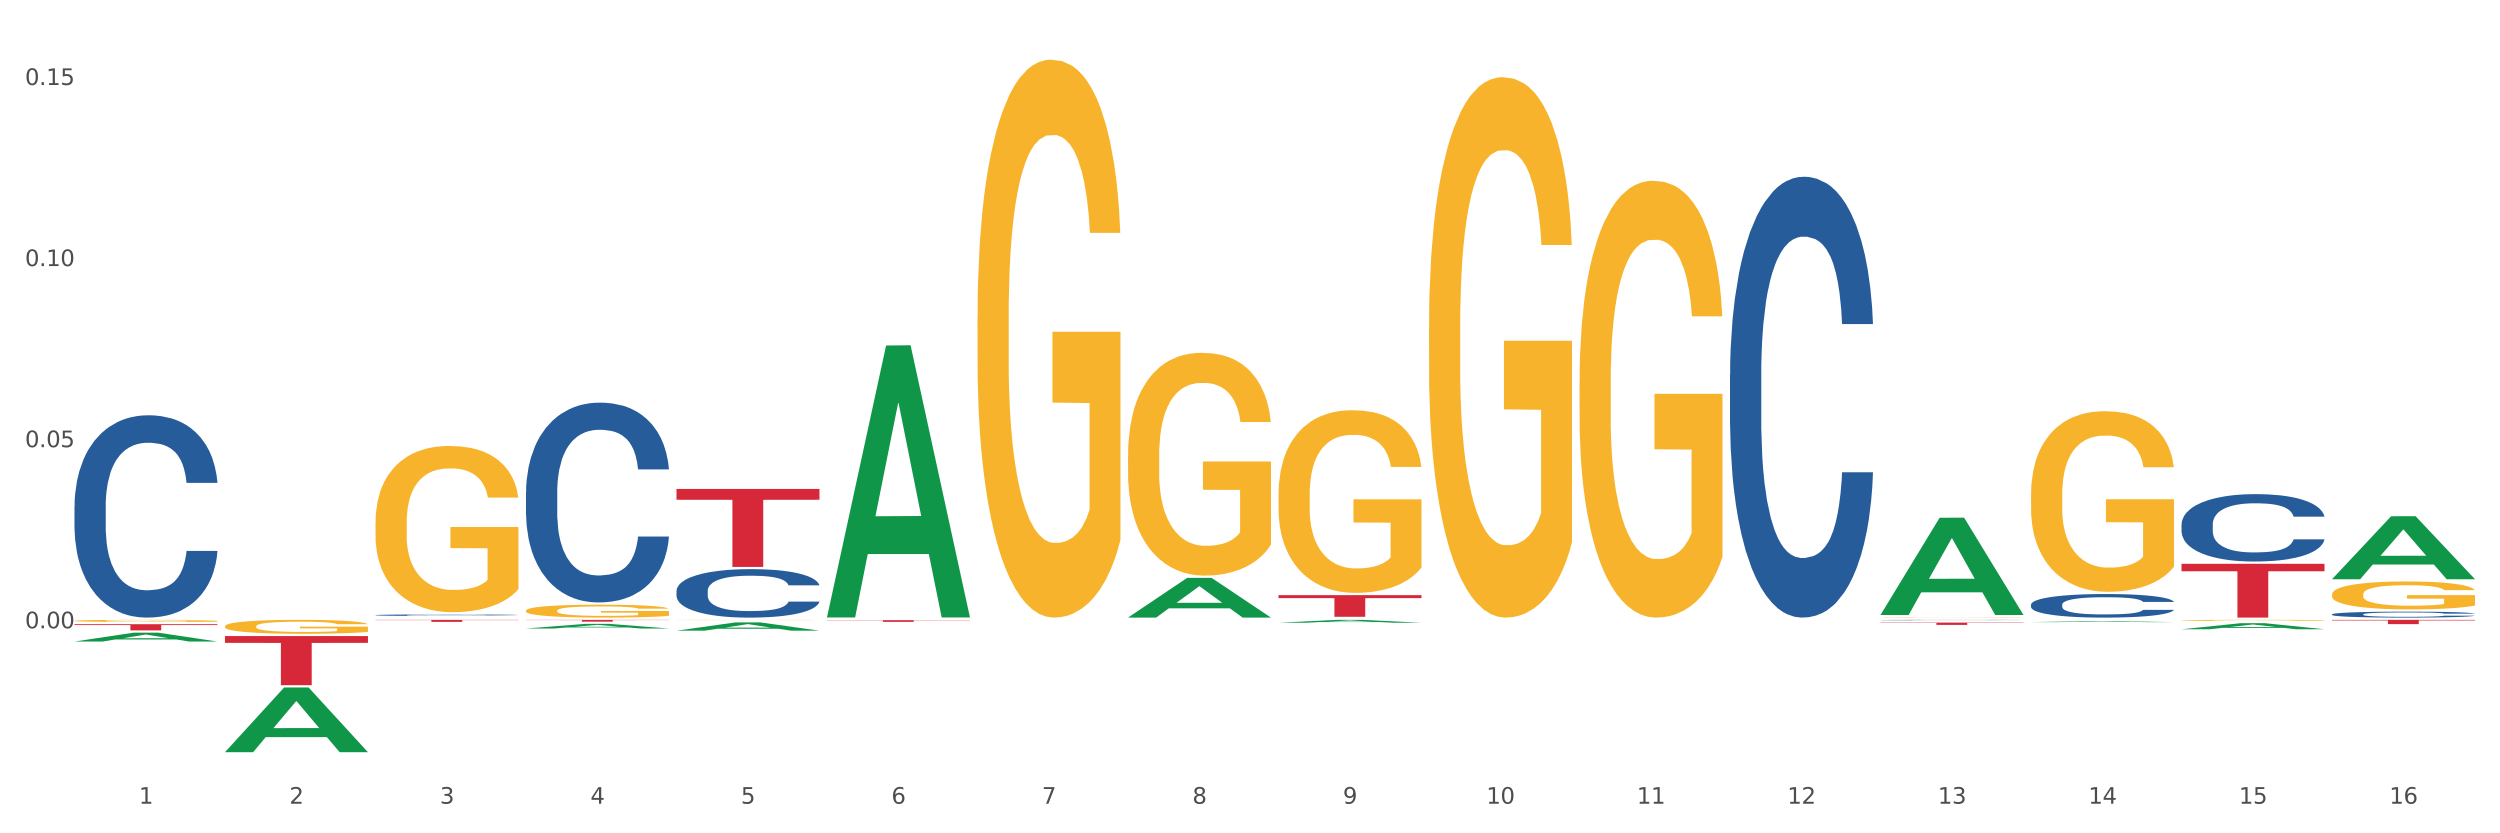 <?xml version="1.0" encoding="utf-8" standalone="no"?>
<!DOCTYPE svg PUBLIC "-//W3C//DTD SVG 1.1//EN"
  "http://www.w3.org/Graphics/SVG/1.1/DTD/svg11.dtd">
<svg xmlns:xlink="http://www.w3.org/1999/xlink" width="1080pt" height="360pt" viewBox="0 0 1080 360" xmlns="http://www.w3.org/2000/svg" version="1.1">
 <rect x="0" y="0" width="1080" height="360" fill="#333333" stroke="none"/>
 <defs>
  <style type="text/css">*{stroke-linejoin: round; stroke-linecap: butt}</style>
 </defs>
 <g id="figure_1">
  <g id="patch_1">
   <path d="M 0 360 
L 1080 360 
L 1080 0 
L 0 0 
z
" style="fill: #ffffff; stroke: #ffffff; stroke-linejoin: miter"/>
  </g>
  <g id="axes_1">
   <g id="matplotlib.axis_1">
    <g id="xtick_1">
     <g id="text_1">
      <!-- 1 -->
      <g style="fill: #4d4d4d" transform="translate(60.004 347.204) scale(0.096 -0.096)">
       <defs>
        <path id="DejaVuSans-31" d="M 794 531 
L 1825 531 
L 1825 4091 
L 703 3866 
L 703 4441 
L 1819 4666 
L 2450 4666 
L 2450 531 
L 3481 531 
L 3481 0 
L 794 0 
L 794 531 
z
" transform="scale(0.016)"/>
       </defs>
       <use xlink:href="#DejaVuSans-31"/>
      </g>
     </g>
    </g>
    <g id="xtick_2">
     <g id="text_2">
      <!-- 2 -->
      <g style="fill: #4d4d4d" transform="translate(125.021 347.204) scale(0.096 -0.096)">
       <defs>
        <path id="DejaVuSans-32" d="M 1228 531 
L 3431 531 
L 3431 0 
L 469 0 
L 469 531 
Q 828 903 1448 1529 
Q 2069 2156 2228 2338 
Q 2531 2678 2651 2914 
Q 2772 3150 2772 3378 
Q 2772 3750 2511 3984 
Q 2250 4219 1831 4219 
Q 1534 4219 1204 4116 
Q 875 4013 500 3803 
L 500 4441 
Q 881 4594 1212 4672 
Q 1544 4750 1819 4750 
Q 2544 4750 2975 4387 
Q 3406 4025 3406 3419 
Q 3406 3131 3298 2873 
Q 3191 2616 2906 2266 
Q 2828 2175 2409 1742 
Q 1991 1309 1228 531 
z
" transform="scale(0.016)"/>
       </defs>
       <use xlink:href="#DejaVuSans-32"/>
      </g>
     </g>
    </g>
    <g id="xtick_3">
     <g id="text_3">
      <!-- 3 -->
      <g style="fill: #4d4d4d" transform="translate(190.039 347.204) scale(0.096 -0.096)">
       <defs>
        <path id="DejaVuSans-33" d="M 2597 2516 
Q 3050 2419 3304 2112 
Q 3559 1806 3559 1356 
Q 3559 666 3084 287 
Q 2609 -91 1734 -91 
Q 1441 -91 1130 -33 
Q 819 25 488 141 
L 488 750 
Q 750 597 1062 519 
Q 1375 441 1716 441 
Q 2309 441 2620 675 
Q 2931 909 2931 1356 
Q 2931 1769 2642 2001 
Q 2353 2234 1838 2234 
L 1294 2234 
L 1294 2753 
L 1863 2753 
Q 2328 2753 2575 2939 
Q 2822 3125 2822 3475 
Q 2822 3834 2567 4026 
Q 2313 4219 1838 4219 
Q 1578 4219 1281 4162 
Q 984 4106 628 3988 
L 628 4550 
Q 988 4650 1302 4700 
Q 1616 4750 1894 4750 
Q 2613 4750 3031 4423 
Q 3450 4097 3450 3541 
Q 3450 3153 3228 2886 
Q 3006 2619 2597 2516 
z
" transform="scale(0.016)"/>
       </defs>
       <use xlink:href="#DejaVuSans-33"/>
      </g>
     </g>
    </g>
    <g id="xtick_4">
     <g id="text_4">
      <!-- 4 -->
      <g style="fill: #4d4d4d" transform="translate(255.056 347.204) scale(0.096 -0.096)">
       <defs>
        <path id="DejaVuSans-34" d="M 2419 4116 
L 825 1625 
L 2419 1625 
L 2419 4116 
z
M 2253 4666 
L 3047 4666 
L 3047 1625 
L 3713 1625 
L 3713 1100 
L 3047 1100 
L 3047 0 
L 2419 0 
L 2419 1100 
L 313 1100 
L 313 1709 
L 2253 4666 
z
" transform="scale(0.016)"/>
       </defs>
       <use xlink:href="#DejaVuSans-34"/>
      </g>
     </g>
    </g>
    <g id="xtick_5">
     <g id="text_5">
      <!-- 5 -->
      <g style="fill: #4d4d4d" transform="translate(320.073 347.204) scale(0.096 -0.096)">
       <defs>
        <path id="DejaVuSans-35" d="M 691 4666 
L 3169 4666 
L 3169 4134 
L 1269 4134 
L 1269 2991 
Q 1406 3038 1543 3061 
Q 1681 3084 1819 3084 
Q 2600 3084 3056 2656 
Q 3513 2228 3513 1497 
Q 3513 744 3044 326 
Q 2575 -91 1722 -91 
Q 1428 -91 1123 -41 
Q 819 9 494 109 
L 494 744 
Q 775 591 1075 516 
Q 1375 441 1709 441 
Q 2250 441 2565 725 
Q 2881 1009 2881 1497 
Q 2881 1984 2565 2268 
Q 2250 2553 1709 2553 
Q 1456 2553 1204 2497 
Q 953 2441 691 2322 
L 691 4666 
z
" transform="scale(0.016)"/>
       </defs>
       <use xlink:href="#DejaVuSans-35"/>
      </g>
     </g>
    </g>
    <g id="xtick_6">
     <g id="text_6">
      <!-- 6 -->
      <g style="fill: #4d4d4d" transform="translate(385.09 347.204) scale(0.096 -0.096)">
       <defs>
        <path id="DejaVuSans-36" d="M 2113 2584 
Q 1688 2584 1439 2293 
Q 1191 2003 1191 1497 
Q 1191 994 1439 701 
Q 1688 409 2113 409 
Q 2538 409 2786 701 
Q 3034 994 3034 1497 
Q 3034 2003 2786 2293 
Q 2538 2584 2113 2584 
z
M 3366 4563 
L 3366 3988 
Q 3128 4100 2886 4159 
Q 2644 4219 2406 4219 
Q 1781 4219 1451 3797 
Q 1122 3375 1075 2522 
Q 1259 2794 1537 2939 
Q 1816 3084 2150 3084 
Q 2853 3084 3261 2657 
Q 3669 2231 3669 1497 
Q 3669 778 3244 343 
Q 2819 -91 2113 -91 
Q 1303 -91 875 529 
Q 447 1150 447 2328 
Q 447 3434 972 4092 
Q 1497 4750 2381 4750 
Q 2619 4750 2861 4703 
Q 3103 4656 3366 4563 
z
" transform="scale(0.016)"/>
       </defs>
       <use xlink:href="#DejaVuSans-36"/>
      </g>
     </g>
    </g>
    <g id="xtick_7">
     <g id="text_7">
      <!-- 7 -->
      <g style="fill: #4d4d4d" transform="translate(450.108 347.204) scale(0.096 -0.096)">
       <defs>
        <path id="DejaVuSans-37" d="M 525 4666 
L 3525 4666 
L 3525 4397 
L 1831 0 
L 1172 0 
L 2766 4134 
L 525 4134 
L 525 4666 
z
" transform="scale(0.016)"/>
       </defs>
       <use xlink:href="#DejaVuSans-37"/>
      </g>
     </g>
    </g>
    <g id="xtick_8">
     <g id="text_8">
      <!-- 8 -->
      <g style="fill: #4d4d4d" transform="translate(515.125 347.204) scale(0.096 -0.096)">
       <defs>
        <path id="DejaVuSans-38" d="M 2034 2216 
Q 1584 2216 1326 1975 
Q 1069 1734 1069 1313 
Q 1069 891 1326 650 
Q 1584 409 2034 409 
Q 2484 409 2743 651 
Q 3003 894 3003 1313 
Q 3003 1734 2745 1975 
Q 2488 2216 2034 2216 
z
M 1403 2484 
Q 997 2584 770 2862 
Q 544 3141 544 3541 
Q 544 4100 942 4425 
Q 1341 4750 2034 4750 
Q 2731 4750 3128 4425 
Q 3525 4100 3525 3541 
Q 3525 3141 3298 2862 
Q 3072 2584 2669 2484 
Q 3125 2378 3379 2068 
Q 3634 1759 3634 1313 
Q 3634 634 3220 271 
Q 2806 -91 2034 -91 
Q 1263 -91 848 271 
Q 434 634 434 1313 
Q 434 1759 690 2068 
Q 947 2378 1403 2484 
z
M 1172 3481 
Q 1172 3119 1398 2916 
Q 1625 2713 2034 2713 
Q 2441 2713 2670 2916 
Q 2900 3119 2900 3481 
Q 2900 3844 2670 4047 
Q 2441 4250 2034 4250 
Q 1625 4250 1398 4047 
Q 1172 3844 1172 3481 
z
" transform="scale(0.016)"/>
       </defs>
       <use xlink:href="#DejaVuSans-38"/>
      </g>
     </g>
    </g>
    <g id="xtick_9">
     <g id="text_9">
      <!-- 9 -->
      <g style="fill: #4d4d4d" transform="translate(580.142 347.204) scale(0.096 -0.096)">
       <defs>
        <path id="DejaVuSans-39" d="M 703 97 
L 703 672 
Q 941 559 1184 500 
Q 1428 441 1663 441 
Q 2288 441 2617 861 
Q 2947 1281 2994 2138 
Q 2813 1869 2534 1725 
Q 2256 1581 1919 1581 
Q 1219 1581 811 2004 
Q 403 2428 403 3163 
Q 403 3881 828 4315 
Q 1253 4750 1959 4750 
Q 2769 4750 3195 4129 
Q 3622 3509 3622 2328 
Q 3622 1225 3098 567 
Q 2575 -91 1691 -91 
Q 1453 -91 1209 -44 
Q 966 3 703 97 
z
M 1959 2075 
Q 2384 2075 2632 2365 
Q 2881 2656 2881 3163 
Q 2881 3666 2632 3958 
Q 2384 4250 1959 4250 
Q 1534 4250 1286 3958 
Q 1038 3666 1038 3163 
Q 1038 2656 1286 2365 
Q 1534 2075 1959 2075 
z
" transform="scale(0.016)"/>
       </defs>
       <use xlink:href="#DejaVuSans-39"/>
      </g>
     </g>
    </g>
    <g id="xtick_10">
     <g id="text_10">
      <!-- 10 -->
      <g style="fill: #4d4d4d" transform="translate(642.105 347.204) scale(0.096 -0.096)">
       <defs>
        <path id="DejaVuSans-30" d="M 2034 4250 
Q 1547 4250 1301 3770 
Q 1056 3291 1056 2328 
Q 1056 1369 1301 889 
Q 1547 409 2034 409 
Q 2525 409 2770 889 
Q 3016 1369 3016 2328 
Q 3016 3291 2770 3770 
Q 2525 4250 2034 4250 
z
M 2034 4750 
Q 2819 4750 3233 4129 
Q 3647 3509 3647 2328 
Q 3647 1150 3233 529 
Q 2819 -91 2034 -91 
Q 1250 -91 836 529 
Q 422 1150 422 2328 
Q 422 3509 836 4129 
Q 1250 4750 2034 4750 
z
" transform="scale(0.016)"/>
       </defs>
       <use xlink:href="#DejaVuSans-31"/>
       <use xlink:href="#DejaVuSans-30" transform="translate(63.623 0)"/>
      </g>
     </g>
    </g>
    <g id="xtick_11">
     <g id="text_11">
      <!-- 11 -->
      <g style="fill: #4d4d4d" transform="translate(707.123 347.204) scale(0.096 -0.096)">
       <use xlink:href="#DejaVuSans-31"/>
       <use xlink:href="#DejaVuSans-31" transform="translate(63.623 0)"/>
      </g>
     </g>
    </g>
    <g id="xtick_12">
     <g id="text_12">
      <!-- 12 -->
      <g style="fill: #4d4d4d" transform="translate(772.14 347.204) scale(0.096 -0.096)">
       <use xlink:href="#DejaVuSans-31"/>
       <use xlink:href="#DejaVuSans-32" transform="translate(63.623 0)"/>
      </g>
     </g>
    </g>
    <g id="xtick_13">
     <g id="text_13">
      <!-- 13 -->
      <g style="fill: #4d4d4d" transform="translate(837.157 347.204) scale(0.096 -0.096)">
       <use xlink:href="#DejaVuSans-31"/>
       <use xlink:href="#DejaVuSans-33" transform="translate(63.623 0)"/>
      </g>
     </g>
    </g>
    <g id="xtick_14">
     <g id="text_14">
      <!-- 14 -->
      <g style="fill: #4d4d4d" transform="translate(902.174 347.204) scale(0.096 -0.096)">
       <use xlink:href="#DejaVuSans-31"/>
       <use xlink:href="#DejaVuSans-34" transform="translate(63.623 0)"/>
      </g>
     </g>
    </g>
    <g id="xtick_15">
     <g id="text_15">
      <!-- 15 -->
      <g style="fill: #4d4d4d" transform="translate(967.192 347.204) scale(0.096 -0.096)">
       <use xlink:href="#DejaVuSans-31"/>
       <use xlink:href="#DejaVuSans-35" transform="translate(63.623 0)"/>
      </g>
     </g>
    </g>
    <g id="xtick_16">
     <g id="text_16">
      <!-- 16 -->
      <g style="fill: #4d4d4d" transform="translate(1032.209 347.204) scale(0.096 -0.096)">
       <use xlink:href="#DejaVuSans-31"/>
       <use xlink:href="#DejaVuSans-36" transform="translate(63.623 0)"/>
      </g>
     </g>
    </g>
    <g id="xtick_17"/>
    <g id="xtick_18"/>
    <g id="xtick_19"/>
    <g id="xtick_20"/>
    <g id="xtick_21"/>
    <g id="xtick_22"/>
    <g id="xtick_23"/>
    <g id="xtick_24"/>
    <g id="xtick_25"/>
    <g id="xtick_26"/>
    <g id="xtick_27"/>
    <g id="xtick_28"/>
    <g id="xtick_29"/>
    <g id="xtick_30"/>
    <g id="xtick_31"/>
   </g>
   <g id="matplotlib.axis_2">
    <g id="ytick_1">
     <g id="text_17">
      <!-- 0.00 -->
      <g style="fill: #4d4d4d" transform="translate(10.8 271.422) scale(0.096 -0.096)">
       <defs>
        <path id="DejaVuSans-2e" d="M 684 794 
L 1344 794 
L 1344 0 
L 684 0 
L 684 794 
z
" transform="scale(0.016)"/>
       </defs>
       <use xlink:href="#DejaVuSans-30"/>
       <use xlink:href="#DejaVuSans-2e" transform="translate(63.623 0)"/>
       <use xlink:href="#DejaVuSans-30" transform="translate(95.41 0)"/>
       <use xlink:href="#DejaVuSans-30" transform="translate(159.033 0)"/>
      </g>
     </g>
    </g>
    <g id="ytick_2">
     <g id="text_18">
      <!-- 0.05 -->
      <g style="fill: #4d4d4d" transform="translate(10.8 193.188) scale(0.096 -0.096)">
       <use xlink:href="#DejaVuSans-30"/>
       <use xlink:href="#DejaVuSans-2e" transform="translate(63.623 0)"/>
       <use xlink:href="#DejaVuSans-30" transform="translate(95.41 0)"/>
       <use xlink:href="#DejaVuSans-35" transform="translate(159.033 0)"/>
      </g>
     </g>
    </g>
    <g id="ytick_3">
     <g id="text_19">
      <!-- 0.10 -->
      <g style="fill: #4d4d4d" transform="translate(10.8 114.953) scale(0.096 -0.096)">
       <use xlink:href="#DejaVuSans-30"/>
       <use xlink:href="#DejaVuSans-2e" transform="translate(63.623 0)"/>
       <use xlink:href="#DejaVuSans-31" transform="translate(95.41 0)"/>
       <use xlink:href="#DejaVuSans-30" transform="translate(159.033 0)"/>
      </g>
     </g>
    </g>
    <g id="ytick_4">
     <g id="text_20">
      <!-- 0.15 -->
      <g style="fill: #4d4d4d" transform="translate(10.8 36.718) scale(0.096 -0.096)">
       <use xlink:href="#DejaVuSans-30"/>
       <use xlink:href="#DejaVuSans-2e" transform="translate(63.623 0)"/>
       <use xlink:href="#DejaVuSans-31" transform="translate(95.41 0)"/>
       <use xlink:href="#DejaVuSans-35" transform="translate(159.033 0)"/>
      </g>
     </g>
    </g>
    <g id="ytick_5"/>
    <g id="ytick_6"/>
    <g id="ytick_7"/>
    <g id="ytick_8"/>
   </g>
   <g id="PolyCollection_1">
    <path d="M 32.175 277.138 
L 32.239 277.135 
L 57.709 273.311 
L 68.28 273.307 
L 93.941 277.145 
L 81.715 277.145 
L 76.176 276.252 
L 49.877 276.252 
L 49.686 276.266 
L 44.337 277.145 
L 32.175 277.145 
L 32.175 277.138 
L 53.188 275.718 
L 72.864 275.715 
L 63.122 274.125 
L 62.995 274.118 
L 62.867 274.129 
L 53.125 275.715 
L 53.188 275.718 
L 32.175 277.138 
z
" clip-path="url(#pf456c13aae)" style="fill: #109648"/>
    <path d="M 812.382 268.952 
L 874.148 268.952 
L 874.148 269.093 
L 849.852 269.094 
L 849.852 269.962 
L 836.532 269.962 
L 836.532 269.094 
L 812.382 269.093 
L 812.382 268.953 
L 812.382 268.952 
z
" clip-path="url(#pf456c13aae)" style="fill: #d62839"/>
    <path d="M 552.313 257.099 
L 614.079 257.099 
L 614.079 258.399 
L 589.783 258.408 
L 589.783 266.453 
L 576.463 266.453 
L 576.463 258.408 
L 552.313 258.399 
L 552.313 257.108 
L 552.313 257.099 
z
" clip-path="url(#pf456c13aae)" style="fill: #d62839"/>
    <path d="M 357.261 267.917 
L 419.028 267.917 
L 419.028 268.019 
L 394.731 268.019 
L 394.731 268.651 
L 381.412 268.651 
L 381.412 268.019 
L 357.261 268.019 
L 357.261 267.917 
L 357.261 267.917 
z
" clip-path="url(#pf456c13aae)" style="fill: #d62839"/>
    <path d="M 292.244 211.216 
L 354.01 211.216 
L 354.01 215.897 
L 329.714 215.929 
L 329.714 244.901 
L 316.394 244.901 
L 316.394 215.929 
L 292.244 215.897 
L 292.244 211.247 
L 292.244 211.216 
z
" clip-path="url(#pf456c13aae)" style="fill: #d62839"/>
    <path d="M 227.227 267.775 
L 288.993 267.775 
L 288.993 267.883 
L 264.696 267.884 
L 264.696 268.553 
L 251.377 268.553 
L 251.377 267.884 
L 227.227 267.883 
L 227.227 267.776 
L 227.227 267.775 
z
" clip-path="url(#pf456c13aae)" style="fill: #d62839"/>
    <path d="M 162.209 267.775 
L 223.976 267.775 
L 223.976 267.898 
L 199.679 267.899 
L 199.679 268.66 
L 186.36 268.66 
L 186.36 267.899 
L 162.209 267.898 
L 162.209 267.776 
L 162.209 267.775 
z
" clip-path="url(#pf456c13aae)" style="fill: #d62839"/>
    <path d="M 97.192 274.768 
L 158.959 274.768 
L 158.959 277.719 
L 134.662 277.739 
L 134.662 296.004 
L 121.343 296.004 
L 121.343 277.739 
L 97.192 277.719 
L 97.192 274.788 
L 97.192 274.768 
z
" clip-path="url(#pf456c13aae)" style="fill: #d62839"/>
    <path d="M 32.175 269.66 
L 93.941 269.66 
L 93.941 270.033 
L 69.645 270.035 
L 69.645 272.339 
L 56.325 272.339 
L 56.325 270.035 
L 32.175 270.033 
L 32.175 269.663 
L 32.175 269.66 
z
" clip-path="url(#pf456c13aae)" style="fill: #d62839"/>
    <path d="M 97.192 270.559 
L 97.265 270.554 
L 97.265 270.356 
L 97.411 270.185 
L 98.14 269.773 
L 99.234 269.431 
L 100.036 269.25 
L 100.838 269.101 
L 101.786 268.953 
L 102.953 268.799 
L 105.068 268.573 
L 106.381 268.457 
L 107.985 268.336 
L 110.902 268.16 
L 113.017 268.061 
L 115.204 267.979 
L 118.778 267.88 
L 121.111 267.836 
L 123.591 267.803 
L 126.58 267.781 
L 128.841 267.775 
L 133.8 267.792 
L 138.03 267.841 
L 140.071 267.88 
L 142.697 267.946 
L 144.082 267.99 
L 146.343 268.078 
L 148.676 268.193 
L 150.281 268.292 
L 152.687 268.479 
L 154.51 268.667 
L 156.188 268.898 
L 157.063 269.057 
L 157.719 269.206 
L 158.302 269.376 
L 158.886 269.646 
L 145.759 269.646 
L 145.249 269.453 
L 144.447 269.272 
L 143.28 269.096 
L 142.259 268.986 
L 140.509 268.848 
L 138.905 268.76 
L 137.227 268.694 
L 135.185 268.639 
L 133.581 268.612 
L 131.321 268.59 
L 126.872 268.595 
L 123.882 268.639 
L 121.84 268.694 
L 120.528 268.744 
L 119.361 268.799 
L 118.048 268.876 
L 116.517 268.991 
L 115.423 269.096 
L 114.329 269.228 
L 113.454 269.36 
L 112.652 269.514 
L 111.996 269.679 
L 111.485 269.85 
L 111.048 270.059 
L 110.683 270.405 
L 110.683 271.159 
L 110.829 271.33 
L 111.194 271.555 
L 111.631 271.726 
L 112.36 271.929 
L 113.017 272.067 
L 114.256 272.265 
L 115.642 272.43 
L 116.736 272.535 
L 117.83 272.623 
L 119.726 272.744 
L 121.84 272.843 
L 123.664 272.903 
L 126.143 272.958 
L 127.82 272.98 
L 129.279 272.991 
L 132.852 272.991 
L 135.404 272.975 
L 138.248 272.936 
L 140.436 272.887 
L 142.259 272.826 
L 144.301 272.727 
L 145.614 272.634 
L 145.614 271.484 
L 129.57 271.478 
L 129.57 270.713 
L 158.959 270.713 
L 158.959 272.958 
L 157.719 273.074 
L 156.333 273.179 
L 154.875 273.272 
L 152.687 273.388 
L 150.062 273.498 
L 147.728 273.575 
L 145.249 273.641 
L 142.332 273.701 
L 138.54 273.756 
L 136.206 273.778 
L 133.289 273.795 
L 129.862 273.8 
L 126.872 273.789 
L 123.955 273.762 
L 120.892 273.712 
L 117.903 273.641 
L 115.642 273.569 
L 113.381 273.481 
L 110.975 273.366 
L 109.079 273.256 
L 107.62 273.157 
L 106.016 273.03 
L 104.266 272.865 
L 102.953 272.716 
L 101.786 272.562 
L 100.547 272.364 
L 99.672 272.194 
L 98.797 271.979 
L 98.286 271.819 
L 97.703 271.572 
L 97.265 271.225 
L 97.192 270.559 
z
" clip-path="url(#pf456c13aae)" style="fill: #f7b32b"/>
    <path d="M 32.175 218.67 
L 32.248 218.59 
L 32.248 216.355 
L 32.467 213.321 
L 33.27 207.733 
L 34.292 203.502 
L 36.045 198.553 
L 36.994 196.478 
L 38.235 194.162 
L 40.79 190.411 
L 43.711 187.217 
L 45.755 185.461 
L 47.288 184.343 
L 50.72 182.348 
L 52.691 181.47 
L 54.735 180.751 
L 56.487 180.272 
L 59.408 179.713 
L 61.744 179.474 
L 64.445 179.394 
L 66.709 179.474 
L 69.702 179.793 
L 74.083 180.751 
L 75.762 181.31 
L 78.025 182.268 
L 80.362 183.545 
L 82.26 184.822 
L 84.45 186.659 
L 86.713 189.053 
L 88.904 192.087 
L 90.437 194.881 
L 91.678 197.835 
L 92.773 201.427 
L 93.576 205.339 
L 93.941 208.612 
L 80.581 208.612 
L 80.216 205.658 
L 79.485 202.465 
L 78.755 200.309 
L 77.952 198.553 
L 76.711 196.557 
L 75.616 195.28 
L 73.791 193.763 
L 72.111 192.805 
L 70.724 192.247 
L 69.045 191.768 
L 65.468 191.289 
L 62.912 191.289 
L 61.306 191.448 
L 59.335 191.847 
L 57.655 192.406 
L 55.684 193.364 
L 54.151 194.402 
L 52.618 195.759 
L 51.742 196.717 
L 50.427 198.473 
L 49.551 199.91 
L 48.383 202.385 
L 47.726 204.141 
L 46.558 208.691 
L 46.047 212.044 
L 45.828 214.359 
L 45.682 216.914 
L 45.682 229.367 
L 46.12 234.955 
L 46.485 237.35 
L 47.069 240.064 
L 48.164 243.577 
L 49.77 247.009 
L 51.45 249.484 
L 52.837 251.001 
L 54.151 252.119 
L 55.465 252.997 
L 57.071 253.795 
L 58.386 254.274 
L 60.357 254.753 
L 62.693 254.992 
L 64.518 254.992 
L 68.242 254.593 
L 69.921 254.194 
L 71.527 253.635 
L 73.28 252.757 
L 74.667 251.799 
L 75.47 251.081 
L 76.784 249.564 
L 77.806 247.967 
L 78.682 246.131 
L 79.266 244.535 
L 79.923 242.14 
L 80.435 239.426 
L 80.581 237.989 
L 93.941 237.989 
L 93.649 240.863 
L 93.138 243.657 
L 92.116 247.409 
L 91.313 249.564 
L 90.072 252.198 
L 88.758 254.434 
L 86.932 256.908 
L 85.253 258.744 
L 83.501 260.341 
L 81.603 261.778 
L 78.171 263.774 
L 76.93 264.332 
L 74.302 265.29 
L 72.257 265.849 
L 69.264 266.408 
L 66.198 266.727 
L 62.985 266.807 
L 60.138 266.647 
L 56.998 266.168 
L 55.027 265.689 
L 52.837 264.971 
L 50.281 263.853 
L 47.872 262.496 
L 45.609 260.9 
L 43.492 259.064 
L 41.52 256.988 
L 38.965 253.555 
L 37.067 250.203 
L 35.679 247.089 
L 34.73 244.455 
L 33.781 241.102 
L 33.27 238.787 
L 32.467 233.199 
L 32.175 228.01 
L 32.175 218.67 
z
" clip-path="url(#pf456c13aae)" style="fill: #255c99"/>
    <path d="M 162.209 265.728 
L 162.282 265.727 
L 162.282 265.711 
L 162.502 265.688 
L 163.305 265.646 
L 164.327 265.614 
L 166.079 265.577 
L 167.028 265.561 
L 168.269 265.544 
L 170.825 265.516 
L 173.745 265.492 
L 175.789 265.479 
L 177.323 265.47 
L 180.754 265.455 
L 182.725 265.449 
L 184.77 265.443 
L 186.522 265.44 
L 189.442 265.436 
L 191.778 265.434 
L 194.48 265.433 
L 196.743 265.434 
L 199.737 265.436 
L 204.117 265.443 
L 205.796 265.448 
L 208.06 265.455 
L 210.396 265.464 
L 212.294 265.474 
L 214.485 265.488 
L 216.748 265.506 
L 218.938 265.529 
L 220.471 265.549 
L 221.713 265.572 
L 222.808 265.599 
L 223.611 265.628 
L 223.976 265.653 
L 210.615 265.653 
L 210.25 265.63 
L 209.52 265.606 
L 208.79 265.59 
L 207.987 265.577 
L 206.746 265.562 
L 205.65 265.552 
L 203.825 265.541 
L 202.146 265.534 
L 200.759 265.53 
L 199.079 265.526 
L 195.502 265.523 
L 192.947 265.523 
L 191.34 265.524 
L 189.369 265.527 
L 187.69 265.531 
L 185.719 265.538 
L 184.185 265.546 
L 182.652 265.556 
L 181.776 265.563 
L 180.462 265.576 
L 179.586 265.587 
L 178.418 265.606 
L 177.761 265.619 
L 176.592 265.653 
L 176.081 265.678 
L 175.862 265.696 
L 175.716 265.715 
L 175.716 265.808 
L 176.154 265.85 
L 176.519 265.868 
L 177.104 265.889 
L 178.199 265.915 
L 179.805 265.941 
L 181.484 265.959 
L 182.871 265.971 
L 184.185 265.979 
L 185.5 265.986 
L 187.106 265.992 
L 188.42 265.995 
L 190.391 265.999 
L 192.728 266.001 
L 194.553 266.001 
L 198.276 265.998 
L 199.956 265.995 
L 201.562 265.99 
L 203.314 265.984 
L 204.701 265.977 
L 205.504 265.971 
L 206.819 265.96 
L 207.841 265.948 
L 208.717 265.934 
L 209.301 265.922 
L 209.958 265.904 
L 210.469 265.884 
L 210.615 265.873 
L 223.976 265.873 
L 223.684 265.895 
L 223.173 265.916 
L 222.151 265.944 
L 221.348 265.96 
L 220.106 265.98 
L 218.792 265.996 
L 216.967 266.015 
L 215.288 266.029 
L 213.535 266.041 
L 211.637 266.052 
L 208.206 266.066 
L 206.965 266.071 
L 204.336 266.078 
L 202.292 266.082 
L 199.299 266.086 
L 196.232 266.089 
L 193.02 266.089 
L 190.172 266.088 
L 187.033 266.084 
L 185.062 266.081 
L 182.871 266.075 
L 180.316 266.067 
L 177.907 266.057 
L 175.643 266.045 
L 173.526 266.031 
L 171.555 266.016 
L 168.999 265.99 
L 167.101 265.965 
L 165.714 265.941 
L 164.765 265.922 
L 163.816 265.896 
L 163.305 265.879 
L 162.502 265.837 
L 162.209 265.798 
L 162.209 265.728 
z
" clip-path="url(#pf456c13aae)" style="fill: #255c99"/>
    <path d="M 227.227 212.72 
L 227.3 212.641 
L 227.3 210.434 
L 227.519 207.438 
L 228.322 201.92 
L 229.344 197.741 
L 231.096 192.854 
L 232.045 190.804 
L 233.287 188.518 
L 235.842 184.813 
L 238.762 181.66 
L 240.807 179.925 
L 242.34 178.822 
L 245.771 176.851 
L 247.743 175.984 
L 249.787 175.274 
L 251.539 174.801 
L 254.459 174.249 
L 256.796 174.013 
L 259.497 173.934 
L 261.76 174.013 
L 264.754 174.328 
L 269.134 175.274 
L 270.814 175.826 
L 273.077 176.772 
L 275.413 178.033 
L 277.312 179.295 
L 279.502 181.108 
L 281.765 183.473 
L 283.955 186.468 
L 285.489 189.227 
L 286.73 192.144 
L 287.825 195.692 
L 288.628 199.555 
L 288.993 202.787 
L 275.632 202.787 
L 275.267 199.87 
L 274.537 196.717 
L 273.807 194.588 
L 273.004 192.854 
L 271.763 190.883 
L 270.668 189.622 
L 268.842 188.124 
L 267.163 187.178 
L 265.776 186.626 
L 264.097 186.153 
L 260.519 185.68 
L 257.964 185.68 
L 256.358 185.838 
L 254.386 186.232 
L 252.707 186.784 
L 250.736 187.73 
L 249.203 188.754 
L 247.669 190.095 
L 246.793 191.041 
L 245.479 192.775 
L 244.603 194.194 
L 243.435 196.638 
L 242.778 198.372 
L 241.61 202.866 
L 241.099 206.177 
L 240.88 208.463 
L 240.734 210.985 
L 240.734 223.283 
L 241.172 228.802 
L 241.537 231.167 
L 242.121 233.847 
L 243.216 237.316 
L 244.822 240.705 
L 246.501 243.149 
L 247.889 244.647 
L 249.203 245.751 
L 250.517 246.618 
L 252.123 247.406 
L 253.437 247.879 
L 255.409 248.352 
L 257.745 248.589 
L 259.57 248.589 
L 263.294 248.194 
L 264.973 247.8 
L 266.579 247.248 
L 268.331 246.381 
L 269.718 245.435 
L 270.522 244.726 
L 271.836 243.228 
L 272.858 241.651 
L 273.734 239.838 
L 274.318 238.262 
L 274.975 235.897 
L 275.486 233.216 
L 275.632 231.797 
L 288.993 231.797 
L 288.701 234.635 
L 288.19 237.394 
L 287.168 241.099 
L 286.365 243.228 
L 285.124 245.829 
L 283.809 248.037 
L 281.984 250.481 
L 280.305 252.294 
L 278.553 253.87 
L 276.654 255.289 
L 273.223 257.26 
L 271.982 257.812 
L 269.353 258.758 
L 267.309 259.31 
L 264.316 259.862 
L 261.249 260.177 
L 258.037 260.256 
L 255.19 260.098 
L 252.05 259.625 
L 250.079 259.152 
L 247.889 258.443 
L 245.333 257.339 
L 242.924 255.999 
L 240.661 254.422 
L 238.543 252.609 
L 236.572 250.559 
L 234.017 247.17 
L 232.118 243.859 
L 230.731 240.784 
L 229.782 238.183 
L 228.833 234.872 
L 228.322 232.586 
L 227.519 227.067 
L 227.227 221.943 
L 227.227 212.72 
z
" clip-path="url(#pf456c13aae)" style="fill: #255c99"/>
    <path d="M 292.244 255.277 
L 292.317 255.258 
L 292.317 254.722 
L 292.536 253.996 
L 293.339 252.657 
L 294.361 251.644 
L 296.113 250.458 
L 297.063 249.961 
L 298.304 249.407 
L 300.859 248.508 
L 303.78 247.743 
L 305.824 247.323 
L 307.357 247.055 
L 310.788 246.577 
L 312.76 246.366 
L 314.804 246.194 
L 316.556 246.08 
L 319.477 245.946 
L 321.813 245.888 
L 324.514 245.869 
L 326.778 245.888 
L 329.771 245.965 
L 334.152 246.194 
L 335.831 246.328 
L 338.094 246.558 
L 340.431 246.864 
L 342.329 247.17 
L 344.519 247.609 
L 346.782 248.183 
L 348.973 248.91 
L 350.506 249.579 
L 351.747 250.286 
L 352.842 251.147 
L 353.645 252.084 
L 354.01 252.868 
L 340.65 252.868 
L 340.284 252.16 
L 339.554 251.395 
L 338.824 250.879 
L 338.021 250.458 
L 336.78 249.98 
L 335.685 249.674 
L 333.86 249.311 
L 332.18 249.082 
L 330.793 248.948 
L 329.114 248.833 
L 325.536 248.718 
L 322.981 248.718 
L 321.375 248.757 
L 319.404 248.852 
L 317.724 248.986 
L 315.753 249.216 
L 314.22 249.464 
L 312.687 249.789 
L 311.811 250.019 
L 310.496 250.439 
L 309.62 250.783 
L 308.452 251.376 
L 307.795 251.797 
L 306.627 252.887 
L 306.116 253.69 
L 305.897 254.244 
L 305.751 254.856 
L 305.751 257.839 
L 306.189 259.178 
L 306.554 259.751 
L 307.138 260.401 
L 308.233 261.243 
L 309.839 262.065 
L 311.519 262.658 
L 312.906 263.021 
L 314.22 263.289 
L 315.534 263.499 
L 317.14 263.69 
L 318.455 263.805 
L 320.426 263.92 
L 322.762 263.977 
L 324.587 263.977 
L 328.311 263.882 
L 329.99 263.786 
L 331.596 263.652 
L 333.349 263.442 
L 334.736 263.212 
L 335.539 263.04 
L 336.853 262.677 
L 337.875 262.294 
L 338.751 261.855 
L 339.335 261.472 
L 339.992 260.899 
L 340.504 260.248 
L 340.65 259.904 
L 354.01 259.904 
L 353.718 260.593 
L 353.207 261.262 
L 352.185 262.161 
L 351.382 262.677 
L 350.141 263.308 
L 348.827 263.843 
L 347.001 264.436 
L 345.322 264.876 
L 343.57 265.258 
L 341.672 265.602 
L 338.24 266.08 
L 336.999 266.214 
L 334.371 266.444 
L 332.326 266.578 
L 329.333 266.711 
L 326.267 266.788 
L 323.054 266.807 
L 320.207 266.769 
L 317.067 266.654 
L 315.096 266.539 
L 312.906 266.367 
L 310.35 266.1 
L 307.941 265.775 
L 305.678 265.392 
L 303.561 264.952 
L 301.589 264.455 
L 299.034 263.633 
L 297.136 262.83 
L 295.748 262.084 
L 294.799 261.453 
L 293.85 260.65 
L 293.339 260.096 
L 292.536 258.757 
L 292.244 257.514 
L 292.244 255.277 
z
" clip-path="url(#pf456c13aae)" style="fill: #255c99"/>
    <path d="M 747.365 161.921 
L 747.438 161.747 
L 747.438 156.877 
L 747.657 150.267 
L 748.46 138.091 
L 749.482 128.872 
L 751.234 118.088 
L 752.183 113.566 
L 753.424 108.522 
L 755.98 100.346 
L 758.9 93.389 
L 760.944 89.562 
L 762.478 87.127 
L 765.909 82.779 
L 767.88 80.865 
L 769.925 79.3 
L 771.677 78.256 
L 774.597 77.039 
L 776.934 76.517 
L 779.635 76.343 
L 781.898 76.517 
L 784.892 77.213 
L 789.272 79.3 
L 790.952 80.517 
L 793.215 82.605 
L 795.551 85.388 
L 797.449 88.171 
L 799.64 92.171 
L 801.903 97.389 
L 804.093 103.999 
L 805.627 110.087 
L 806.868 116.523 
L 807.963 124.35 
L 808.766 132.873 
L 809.131 140.005 
L 795.77 140.005 
L 795.405 133.569 
L 794.675 126.611 
L 793.945 121.915 
L 793.142 118.088 
L 791.901 113.74 
L 790.806 110.957 
L 788.98 107.652 
L 787.301 105.565 
L 785.914 104.347 
L 784.235 103.303 
L 780.657 102.26 
L 778.102 102.26 
L 776.496 102.608 
L 774.524 103.477 
L 772.845 104.695 
L 770.874 106.782 
L 769.341 109.043 
L 767.807 112 
L 766.931 114.088 
L 765.617 117.914 
L 764.741 121.045 
L 763.573 126.437 
L 762.916 130.264 
L 761.748 140.179 
L 761.237 147.484 
L 761.018 152.528 
L 760.871 158.094 
L 760.871 185.229 
L 761.31 197.405 
L 761.675 202.623 
L 762.259 208.537 
L 763.354 216.19 
L 764.96 223.669 
L 766.639 229.061 
L 768.026 232.366 
L 769.341 234.801 
L 770.655 236.715 
L 772.261 238.454 
L 773.575 239.498 
L 775.546 240.541 
L 777.883 241.063 
L 779.708 241.063 
L 783.432 240.194 
L 785.111 239.324 
L 786.717 238.106 
L 788.469 236.193 
L 789.856 234.106 
L 790.66 232.54 
L 791.974 229.235 
L 792.996 225.757 
L 793.872 221.756 
L 794.456 218.277 
L 795.113 213.059 
L 795.624 207.145 
L 795.77 204.014 
L 809.131 204.014 
L 808.839 210.276 
L 808.328 216.364 
L 807.306 224.539 
L 806.503 229.235 
L 805.262 234.975 
L 803.947 239.846 
L 802.122 245.238 
L 800.443 249.238 
L 798.691 252.717 
L 796.792 255.848 
L 793.361 260.197 
L 792.12 261.414 
L 789.491 263.501 
L 787.447 264.719 
L 784.454 265.937 
L 781.387 266.632 
L 778.175 266.806 
L 775.327 266.458 
L 772.188 265.415 
L 770.217 264.371 
L 768.026 262.806 
L 765.471 260.37 
L 763.062 257.414 
L 760.798 253.935 
L 758.681 249.934 
L 756.71 245.412 
L 754.155 237.932 
L 752.256 230.627 
L 750.869 223.843 
L 749.92 218.103 
L 748.971 210.798 
L 748.46 205.754 
L 747.657 193.578 
L 747.365 182.272 
L 747.365 161.921 
z
" clip-path="url(#pf456c13aae)" style="fill: #255c99"/>
    <path d="M 942.416 243.548 
L 1004.183 243.548 
L 1004.183 246.78 
L 979.886 246.802 
L 979.886 266.807 
L 966.567 266.807 
L 966.567 246.802 
L 942.416 246.78 
L 942.416 243.57 
L 942.416 243.548 
z
" clip-path="url(#pf456c13aae)" style="fill: #d62839"/>
    <path d="M 812.382 267.869 
L 812.455 267.869 
L 812.455 267.864 
L 812.674 267.856 
L 813.477 267.843 
L 814.499 267.833 
L 816.251 267.821 
L 817.201 267.816 
L 818.442 267.81 
L 820.997 267.801 
L 823.917 267.794 
L 825.962 267.79 
L 827.495 267.787 
L 830.926 267.782 
L 832.898 267.78 
L 834.942 267.778 
L 836.694 267.777 
L 839.615 267.776 
L 841.951 267.775 
L 844.652 267.775 
L 846.916 267.775 
L 849.909 267.776 
L 854.29 267.778 
L 855.969 267.78 
L 858.232 267.782 
L 860.568 267.785 
L 862.467 267.788 
L 864.657 267.793 
L 866.92 267.798 
L 869.111 267.806 
L 870.644 267.812 
L 871.885 267.819 
L 872.98 267.828 
L 873.783 267.837 
L 874.148 267.845 
L 860.787 267.845 
L 860.422 267.838 
L 859.692 267.83 
L 858.962 267.825 
L 858.159 267.821 
L 856.918 267.816 
L 855.823 267.813 
L 853.998 267.81 
L 852.318 267.807 
L 850.931 267.806 
L 849.252 267.805 
L 845.674 267.804 
L 843.119 267.804 
L 841.513 267.804 
L 839.542 267.805 
L 837.862 267.806 
L 835.891 267.809 
L 834.358 267.811 
L 832.825 267.814 
L 831.949 267.817 
L 830.634 267.821 
L 829.758 267.824 
L 828.59 267.83 
L 827.933 267.834 
L 826.765 267.845 
L 826.254 267.853 
L 826.035 267.859 
L 825.889 267.865 
L 825.889 267.895 
L 826.327 267.908 
L 826.692 267.914 
L 827.276 267.92 
L 828.371 267.929 
L 829.977 267.937 
L 831.657 267.943 
L 833.044 267.946 
L 834.358 267.949 
L 835.672 267.951 
L 837.278 267.953 
L 838.592 267.954 
L 840.564 267.955 
L 842.9 267.956 
L 844.725 267.956 
L 848.449 267.955 
L 850.128 267.954 
L 851.734 267.953 
L 853.486 267.951 
L 854.874 267.948 
L 855.677 267.947 
L 856.991 267.943 
L 858.013 267.939 
L 858.889 267.935 
L 859.473 267.931 
L 860.13 267.925 
L 860.641 267.919 
L 860.787 267.915 
L 874.148 267.915 
L 873.856 267.922 
L 873.345 267.929 
L 872.323 267.938 
L 871.52 267.943 
L 870.279 267.949 
L 868.965 267.955 
L 867.139 267.961 
L 865.46 267.965 
L 863.708 267.969 
L 861.81 267.972 
L 858.378 267.977 
L 857.137 267.978 
L 854.509 267.981 
L 852.464 267.982 
L 849.471 267.983 
L 846.405 267.984 
L 843.192 267.984 
L 840.345 267.984 
L 837.205 267.983 
L 835.234 267.982 
L 833.044 267.98 
L 830.488 267.977 
L 828.079 267.974 
L 825.816 267.97 
L 823.698 267.966 
L 821.727 267.961 
L 819.172 267.953 
L 817.274 267.945 
L 815.886 267.937 
L 814.937 267.931 
L 813.988 267.923 
L 813.477 267.917 
L 812.674 267.904 
L 812.382 267.891 
L 812.382 267.869 
z
" clip-path="url(#pf456c13aae)" style="fill: #255c99"/>
    <path d="M 942.416 226.548 
L 942.489 226.522 
L 942.489 225.777 
L 942.708 224.767 
L 943.512 222.906 
L 944.534 221.497 
L 946.286 219.848 
L 947.235 219.157 
L 948.476 218.386 
L 951.032 217.136 
L 953.952 216.073 
L 955.996 215.488 
L 957.529 215.116 
L 960.961 214.451 
L 962.932 214.159 
L 964.976 213.919 
L 966.729 213.76 
L 969.649 213.574 
L 971.985 213.494 
L 974.687 213.467 
L 976.95 213.494 
L 979.943 213.6 
L 984.324 213.919 
L 986.003 214.105 
L 988.267 214.425 
L 990.603 214.85 
L 992.501 215.275 
L 994.691 215.887 
L 996.955 216.684 
L 999.145 217.695 
L 1000.678 218.625 
L 1001.919 219.609 
L 1003.015 220.805 
L 1003.818 222.108 
L 1004.183 223.198 
L 990.822 223.198 
L 990.457 222.214 
L 989.727 221.151 
L 988.997 220.433 
L 988.194 219.848 
L 986.952 219.184 
L 985.857 218.758 
L 984.032 218.253 
L 982.353 217.934 
L 980.966 217.748 
L 979.286 217.588 
L 975.709 217.429 
L 973.154 217.429 
L 971.547 217.482 
L 969.576 217.615 
L 967.897 217.801 
L 965.926 218.12 
L 964.392 218.466 
L 962.859 218.918 
L 961.983 219.237 
L 960.669 219.822 
L 959.793 220.3 
L 958.625 221.124 
L 957.967 221.709 
L 956.799 223.225 
L 956.288 224.341 
L 956.069 225.112 
L 955.923 225.963 
L 955.923 230.111 
L 956.361 231.972 
L 956.726 232.77 
L 957.31 233.673 
L 958.406 234.843 
L 960.012 235.987 
L 961.691 236.811 
L 963.078 237.316 
L 964.392 237.688 
L 965.707 237.981 
L 967.313 238.246 
L 968.627 238.406 
L 970.598 238.565 
L 972.935 238.645 
L 974.76 238.645 
L 978.483 238.512 
L 980.163 238.379 
L 981.769 238.193 
L 983.521 237.901 
L 984.908 237.582 
L 985.711 237.342 
L 987.025 236.837 
L 988.048 236.306 
L 988.924 235.694 
L 989.508 235.162 
L 990.165 234.365 
L 990.676 233.461 
L 990.822 232.982 
L 1004.183 232.982 
L 1003.891 233.939 
L 1003.38 234.87 
L 1002.358 236.119 
L 1001.554 236.837 
L 1000.313 237.715 
L 998.999 238.459 
L 997.174 239.283 
L 995.495 239.895 
L 993.742 240.427 
L 991.844 240.905 
L 988.413 241.57 
L 987.171 241.756 
L 984.543 242.075 
L 982.499 242.261 
L 979.505 242.447 
L 976.439 242.553 
L 973.227 242.58 
L 970.379 242.527 
L 967.24 242.367 
L 965.268 242.208 
L 963.078 241.969 
L 960.523 241.596 
L 958.114 241.144 
L 955.85 240.613 
L 953.733 240.001 
L 951.762 239.31 
L 949.206 238.167 
L 947.308 237.05 
L 945.921 236.013 
L 944.972 235.136 
L 944.023 234.019 
L 943.512 233.248 
L 942.708 231.387 
L 942.416 229.659 
L 942.416 226.548 
z
" clip-path="url(#pf456c13aae)" style="fill: #255c99"/>
    <path d="M 1007.434 265.392 
L 1007.507 265.389 
L 1007.507 265.323 
L 1007.726 265.234 
L 1008.529 265.07 
L 1009.551 264.946 
L 1011.303 264.8 
L 1012.252 264.739 
L 1013.493 264.671 
L 1016.049 264.561 
L 1018.969 264.467 
L 1021.013 264.415 
L 1022.547 264.382 
L 1025.978 264.323 
L 1027.949 264.298 
L 1029.994 264.277 
L 1031.746 264.262 
L 1034.666 264.246 
L 1037.003 264.239 
L 1039.704 264.237 
L 1041.967 264.239 
L 1044.961 264.248 
L 1049.341 264.277 
L 1051.021 264.293 
L 1053.284 264.321 
L 1055.62 264.359 
L 1057.518 264.396 
L 1059.709 264.45 
L 1061.972 264.521 
L 1064.162 264.61 
L 1065.696 264.692 
L 1066.937 264.779 
L 1068.032 264.885 
L 1068.835 265 
L 1069.2 265.096 
L 1055.839 265.096 
L 1055.474 265.009 
L 1054.744 264.915 
L 1054.014 264.852 
L 1053.211 264.8 
L 1051.97 264.741 
L 1050.875 264.704 
L 1049.049 264.659 
L 1047.37 264.631 
L 1045.983 264.615 
L 1044.304 264.6 
L 1040.726 264.586 
L 1038.171 264.586 
L 1036.565 264.591 
L 1034.593 264.603 
L 1032.914 264.619 
L 1030.943 264.647 
L 1029.41 264.678 
L 1027.876 264.718 
L 1027 264.746 
L 1025.686 264.798 
L 1024.81 264.84 
L 1023.642 264.913 
L 1022.985 264.964 
L 1021.817 265.098 
L 1021.306 265.197 
L 1021.086 265.265 
L 1020.94 265.34 
L 1020.94 265.706 
L 1021.379 265.87 
L 1021.744 265.941 
L 1022.328 266.021 
L 1023.423 266.124 
L 1025.029 266.225 
L 1026.708 266.298 
L 1028.095 266.342 
L 1029.41 266.375 
L 1030.724 266.401 
L 1032.33 266.424 
L 1033.644 266.439 
L 1035.615 266.453 
L 1037.952 266.46 
L 1039.777 266.46 
L 1043.501 266.448 
L 1045.18 266.436 
L 1046.786 266.42 
L 1048.538 266.394 
L 1049.925 266.366 
L 1050.728 266.345 
L 1052.043 266.3 
L 1053.065 266.253 
L 1053.941 266.199 
L 1054.525 266.152 
L 1055.182 266.082 
L 1055.693 266.002 
L 1055.839 265.96 
L 1069.2 265.96 
L 1068.908 266.044 
L 1068.397 266.126 
L 1067.375 266.237 
L 1066.572 266.3 
L 1065.33 266.377 
L 1064.016 266.443 
L 1062.191 266.516 
L 1060.512 266.57 
L 1058.76 266.617 
L 1056.861 266.659 
L 1053.43 266.718 
L 1052.189 266.734 
L 1049.56 266.762 
L 1047.516 266.779 
L 1044.523 266.795 
L 1041.456 266.805 
L 1038.244 266.807 
L 1035.396 266.802 
L 1032.257 266.788 
L 1030.286 266.774 
L 1028.095 266.753 
L 1025.54 266.72 
L 1023.131 266.68 
L 1020.867 266.633 
L 1018.75 266.579 
L 1016.779 266.518 
L 1014.224 266.417 
L 1012.325 266.319 
L 1010.938 266.227 
L 1009.989 266.15 
L 1009.04 266.051 
L 1008.529 265.983 
L 1007.726 265.819 
L 1007.434 265.666 
L 1007.434 265.392 
z
" clip-path="url(#pf456c13aae)" style="fill: #255c99"/>
    <path d="M 1007.434 256.776 
L 1007.507 256.765 
L 1007.507 256.368 
L 1007.652 256.027 
L 1008.382 255.2 
L 1009.475 254.516 
L 1010.278 254.153 
L 1011.08 253.855 
L 1012.028 253.557 
L 1013.195 253.249 
L 1015.309 252.797 
L 1016.622 252.565 
L 1018.226 252.323 
L 1021.143 251.97 
L 1023.258 251.772 
L 1025.446 251.606 
L 1029.019 251.408 
L 1031.353 251.32 
L 1033.832 251.254 
L 1036.822 251.21 
L 1039.083 251.199 
L 1044.041 251.232 
L 1048.271 251.331 
L 1050.313 251.408 
L 1052.938 251.54 
L 1054.324 251.628 
L 1056.584 251.805 
L 1058.918 252.036 
L 1060.522 252.235 
L 1062.929 252.609 
L 1064.752 252.984 
L 1066.429 253.447 
L 1067.304 253.767 
L 1067.96 254.065 
L 1068.544 254.406 
L 1069.127 254.946 
L 1056.001 254.946 
L 1055.49 254.561 
L 1054.688 254.197 
L 1053.521 253.844 
L 1052.5 253.624 
L 1050.75 253.348 
L 1049.146 253.172 
L 1047.469 253.039 
L 1045.427 252.929 
L 1043.823 252.874 
L 1041.562 252.83 
L 1037.114 252.841 
L 1034.124 252.929 
L 1032.082 253.039 
L 1030.769 253.139 
L 1029.602 253.249 
L 1028.29 253.403 
L 1026.758 253.635 
L 1025.665 253.844 
L 1024.571 254.109 
L 1023.696 254.373 
L 1022.893 254.682 
L 1022.237 255.012 
L 1021.727 255.354 
L 1021.289 255.773 
L 1020.925 256.467 
L 1020.925 257.978 
L 1021.07 258.319 
L 1021.435 258.771 
L 1021.873 259.113 
L 1022.602 259.521 
L 1023.258 259.796 
L 1024.498 260.193 
L 1025.883 260.524 
L 1026.977 260.733 
L 1028.071 260.91 
L 1029.967 261.152 
L 1032.082 261.351 
L 1033.905 261.472 
L 1036.384 261.582 
L 1038.062 261.626 
L 1039.52 261.648 
L 1043.093 261.648 
L 1045.646 261.615 
L 1048.49 261.538 
L 1050.677 261.439 
L 1052.5 261.318 
L 1054.542 261.119 
L 1055.855 260.932 
L 1055.855 258.628 
L 1039.812 258.617 
L 1039.812 257.085 
L 1069.2 257.085 
L 1069.2 261.582 
L 1067.96 261.814 
L 1066.575 262.023 
L 1065.116 262.21 
L 1062.929 262.442 
L 1060.303 262.662 
L 1057.97 262.817 
L 1055.49 262.949 
L 1052.573 263.07 
L 1048.781 263.18 
L 1046.448 263.224 
L 1043.531 263.258 
L 1040.103 263.269 
L 1037.114 263.246 
L 1034.197 263.191 
L 1031.134 263.092 
L 1028.144 262.949 
L 1025.883 262.806 
L 1023.623 262.629 
L 1021.216 262.398 
L 1019.32 262.177 
L 1017.862 261.979 
L 1016.257 261.725 
L 1014.507 261.395 
L 1013.195 261.097 
L 1012.028 260.788 
L 1010.788 260.392 
L 1009.913 260.05 
L 1009.038 259.62 
L 1008.527 259.3 
L 1007.944 258.804 
L 1007.507 258.11 
L 1007.434 256.776 
z
" clip-path="url(#pf456c13aae)" style="fill: #f7b32b"/>
    <path d="M 942.416 267.996 
L 942.489 267.995 
L 942.489 267.979 
L 942.635 267.966 
L 943.364 267.933 
L 944.458 267.906 
L 945.26 267.892 
L 946.063 267.88 
L 947.011 267.868 
L 948.177 267.856 
L 950.292 267.838 
L 951.605 267.829 
L 953.209 267.82 
L 956.126 267.806 
L 958.241 267.798 
L 960.429 267.791 
L 964.002 267.783 
L 966.335 267.78 
L 968.815 267.777 
L 971.805 267.776 
L 974.065 267.775 
L 979.024 267.776 
L 983.254 267.78 
L 985.296 267.783 
L 987.921 267.789 
L 989.306 267.792 
L 991.567 267.799 
L 993.901 267.808 
L 995.505 267.816 
L 997.911 267.831 
L 999.734 267.846 
L 1001.412 267.864 
L 1002.287 267.877 
L 1002.943 267.888 
L 1003.526 267.902 
L 1004.11 267.923 
L 990.984 267.923 
L 990.473 267.908 
L 989.671 267.894 
L 988.504 267.88 
L 987.483 267.871 
L 985.733 267.86 
L 984.129 267.853 
L 982.451 267.848 
L 980.41 267.844 
L 978.805 267.841 
L 976.545 267.84 
L 972.096 267.84 
L 969.106 267.844 
L 967.065 267.848 
L 965.752 267.852 
L 964.585 267.856 
L 963.273 267.862 
L 961.741 267.871 
L 960.647 267.88 
L 959.553 267.89 
L 958.678 267.901 
L 957.876 267.913 
L 957.22 267.926 
L 956.709 267.939 
L 956.272 267.956 
L 955.907 267.983 
L 955.907 268.043 
L 956.053 268.056 
L 956.418 268.074 
L 956.855 268.088 
L 957.585 268.104 
L 958.241 268.115 
L 959.481 268.131 
L 960.866 268.144 
L 961.96 268.152 
L 963.054 268.159 
L 964.95 268.168 
L 967.065 268.176 
L 968.888 268.181 
L 971.367 268.185 
L 973.044 268.187 
L 974.503 268.188 
L 978.076 268.188 
L 980.628 268.187 
L 983.472 268.184 
L 985.66 268.18 
L 987.483 268.175 
L 989.525 268.167 
L 990.838 268.16 
L 990.838 268.069 
L 974.795 268.068 
L 974.795 268.008 
L 1004.183 268.008 
L 1004.183 268.185 
L 1002.943 268.195 
L 1001.558 268.203 
L 1000.099 268.21 
L 997.911 268.219 
L 995.286 268.228 
L 992.953 268.234 
L 990.473 268.239 
L 987.556 268.244 
L 983.764 268.249 
L 981.431 268.25 
L 978.514 268.252 
L 975.086 268.252 
L 972.096 268.251 
L 969.179 268.249 
L 966.117 268.245 
L 963.127 268.239 
L 960.866 268.234 
L 958.605 268.227 
L 956.199 268.218 
L 954.303 268.209 
L 952.844 268.201 
L 951.24 268.191 
L 949.49 268.178 
L 948.177 268.166 
L 947.011 268.154 
L 945.771 268.138 
L 944.896 268.125 
L 944.021 268.108 
L 943.51 268.095 
L 942.927 268.076 
L 942.489 268.048 
L 942.416 267.996 
z
" clip-path="url(#pf456c13aae)" style="fill: #f7b32b"/>
    <path d="M 877.399 213.695 
L 877.472 213.624 
L 877.472 211.059 
L 877.618 208.851 
L 878.347 203.508 
L 879.441 199.091 
L 880.243 196.74 
L 881.045 194.816 
L 881.993 192.893 
L 883.16 190.898 
L 885.275 187.977 
L 886.588 186.481 
L 888.192 184.914 
L 891.109 182.634 
L 893.224 181.351 
L 895.411 180.283 
L 898.985 179 
L 901.318 178.431 
L 903.798 178.003 
L 906.787 177.718 
L 909.048 177.647 
L 914.007 177.861 
L 918.236 178.502 
L 920.278 179 
L 922.904 179.855 
L 924.289 180.425 
L 926.55 181.565 
L 928.883 183.061 
L 930.488 184.344 
L 932.894 186.766 
L 934.717 189.188 
L 936.394 192.18 
L 937.27 194.246 
L 937.926 196.17 
L 938.509 198.378 
L 939.093 201.869 
L 925.966 201.869 
L 925.456 199.376 
L 924.654 197.025 
L 923.487 194.745 
L 922.466 193.32 
L 920.716 191.539 
L 919.111 190.399 
L 917.434 189.544 
L 915.392 188.832 
L 913.788 188.476 
L 911.527 188.191 
L 907.079 188.262 
L 904.089 188.832 
L 902.047 189.544 
L 900.735 190.185 
L 899.568 190.898 
L 898.255 191.895 
L 896.724 193.391 
L 895.63 194.745 
L 894.536 196.455 
L 893.661 198.164 
L 892.859 200.159 
L 892.203 202.296 
L 891.692 204.505 
L 891.255 207.212 
L 890.89 211.7 
L 890.89 221.461 
L 891.036 223.669 
L 891.4 226.59 
L 891.838 228.798 
L 892.567 231.434 
L 893.224 233.215 
L 894.463 235.78 
L 895.849 237.917 
L 896.943 239.271 
L 898.037 240.411 
L 899.933 241.978 
L 902.047 243.261 
L 903.87 244.044 
L 906.35 244.757 
L 908.027 245.042 
L 909.486 245.184 
L 913.059 245.184 
L 915.611 244.97 
L 918.455 244.472 
L 920.643 243.83 
L 922.466 243.047 
L 924.508 241.764 
L 925.82 240.553 
L 925.82 225.664 
L 909.777 225.593 
L 909.777 215.69 
L 939.166 215.69 
L 939.166 244.757 
L 937.926 246.253 
L 936.54 247.606 
L 935.082 248.817 
L 932.894 250.313 
L 930.269 251.738 
L 927.935 252.736 
L 925.456 253.591 
L 922.539 254.374 
L 918.747 255.087 
L 916.413 255.372 
L 913.496 255.585 
L 910.069 255.657 
L 907.079 255.514 
L 904.162 255.158 
L 901.099 254.517 
L 898.109 253.591 
L 895.849 252.664 
L 893.588 251.525 
L 891.182 250.028 
L 889.286 248.604 
L 887.827 247.321 
L 886.223 245.683 
L 884.473 243.545 
L 883.16 241.622 
L 881.993 239.627 
L 880.754 237.062 
L 879.879 234.854 
L 879.003 232.076 
L 878.493 230.01 
L 877.91 226.804 
L 877.472 222.315 
L 877.399 213.695 
z
" clip-path="url(#pf456c13aae)" style="fill: #f7b32b"/>
    <path d="M 812.382 266.723 
L 812.455 266.723 
L 812.455 266.718 
L 812.601 266.713 
L 813.33 266.703 
L 814.424 266.694 
L 815.226 266.689 
L 816.028 266.685 
L 816.976 266.682 
L 818.143 266.678 
L 820.258 266.672 
L 821.57 266.669 
L 823.175 266.666 
L 826.092 266.661 
L 828.206 266.658 
L 830.394 266.656 
L 833.967 266.654 
L 836.301 266.653 
L 838.78 266.652 
L 841.77 266.651 
L 844.031 266.651 
L 848.99 266.651 
L 853.219 266.653 
L 855.261 266.654 
L 857.886 266.655 
L 859.272 266.657 
L 861.532 266.659 
L 863.866 266.662 
L 865.47 266.664 
L 867.877 266.669 
L 869.7 266.674 
L 871.377 266.68 
L 872.252 266.684 
L 872.909 266.688 
L 873.492 266.693 
L 874.075 266.699 
L 860.949 266.699 
L 860.439 266.695 
L 859.636 266.69 
L 858.47 266.685 
L 857.449 266.682 
L 855.699 266.679 
L 854.094 266.677 
L 852.417 266.675 
L 850.375 266.673 
L 848.771 266.673 
L 846.51 266.672 
L 842.062 266.672 
L 839.072 266.673 
L 837.03 266.675 
L 835.717 266.676 
L 834.551 266.678 
L 833.238 266.68 
L 831.707 266.683 
L 830.613 266.685 
L 829.519 266.689 
L 828.644 266.692 
L 827.842 266.696 
L 827.185 266.7 
L 826.675 266.705 
L 826.237 266.71 
L 825.873 266.719 
L 825.873 266.739 
L 826.019 266.743 
L 826.383 266.749 
L 826.821 266.753 
L 827.55 266.759 
L 828.206 266.762 
L 829.446 266.767 
L 830.832 266.772 
L 831.925 266.774 
L 833.019 266.777 
L 834.915 266.78 
L 837.03 266.782 
L 838.853 266.784 
L 841.333 266.785 
L 843.01 266.786 
L 844.468 266.786 
L 848.042 266.786 
L 850.594 266.786 
L 853.438 266.785 
L 855.626 266.783 
L 857.449 266.782 
L 859.491 266.779 
L 860.803 266.777 
L 860.803 266.747 
L 844.76 266.747 
L 844.76 266.727 
L 874.148 266.727 
L 874.148 266.785 
L 872.909 266.788 
L 871.523 266.791 
L 870.065 266.793 
L 867.877 266.796 
L 865.252 266.799 
L 862.918 266.801 
L 860.439 266.803 
L 857.522 266.805 
L 853.73 266.806 
L 851.396 266.807 
L 848.479 266.807 
L 845.052 266.807 
L 842.062 266.807 
L 839.145 266.806 
L 836.082 266.805 
L 833.092 266.803 
L 830.832 266.801 
L 828.571 266.799 
L 826.164 266.796 
L 824.268 266.793 
L 822.81 266.79 
L 821.206 266.787 
L 819.455 266.783 
L 818.143 266.779 
L 816.976 266.775 
L 815.736 266.77 
L 814.861 266.765 
L 813.986 266.76 
L 813.476 266.756 
L 812.892 266.749 
L 812.455 266.74 
L 812.382 266.723 
z
" clip-path="url(#pf456c13aae)" style="fill: #f7b32b"/>
    <path d="M 682.347 165.282 
L 682.42 165.11 
L 682.42 158.905 
L 682.566 153.561 
L 683.295 140.634 
L 684.389 129.947 
L 685.191 124.259 
L 685.994 119.605 
L 686.942 114.951 
L 688.108 110.125 
L 690.223 103.058 
L 691.536 99.438 
L 693.14 95.646 
L 696.057 90.13 
L 698.172 87.027 
L 700.36 84.442 
L 703.933 81.339 
L 706.266 79.96 
L 708.746 78.926 
L 711.736 78.237 
L 713.996 78.064 
L 718.955 78.581 
L 723.185 80.133 
L 725.227 81.339 
L 727.852 83.408 
L 729.237 84.787 
L 731.498 87.545 
L 733.832 91.164 
L 735.436 94.267 
L 737.842 100.127 
L 739.665 105.988 
L 741.343 113.227 
L 742.218 118.226 
L 742.874 122.88 
L 743.457 128.223 
L 744.041 136.669 
L 730.915 136.669 
L 730.404 130.637 
L 729.602 124.948 
L 728.435 119.433 
L 727.414 115.985 
L 725.664 111.676 
L 724.06 108.918 
L 722.383 106.85 
L 720.341 105.126 
L 718.736 104.264 
L 716.476 103.575 
L 712.027 103.747 
L 709.037 105.126 
L 706.996 106.85 
L 705.683 108.401 
L 704.516 110.125 
L 703.204 112.538 
L 701.672 116.158 
L 700.578 119.433 
L 699.484 123.569 
L 698.609 127.706 
L 697.807 132.533 
L 697.151 137.704 
L 696.64 143.047 
L 696.203 149.597 
L 695.838 160.456 
L 695.838 184.071 
L 695.984 189.414 
L 696.349 196.481 
L 696.786 201.824 
L 697.516 208.202 
L 698.172 212.511 
L 699.412 218.716 
L 700.797 223.888 
L 701.891 227.162 
L 702.985 229.92 
L 704.881 233.712 
L 706.996 236.815 
L 708.819 238.711 
L 711.298 240.435 
L 712.975 241.124 
L 714.434 241.469 
L 718.007 241.469 
L 720.559 240.952 
L 723.403 239.745 
L 725.591 238.194 
L 727.414 236.298 
L 729.456 233.195 
L 730.769 230.265 
L 730.769 194.24 
L 714.726 194.068 
L 714.726 170.109 
L 744.114 170.109 
L 744.114 240.435 
L 742.874 244.055 
L 741.489 247.33 
L 740.03 250.26 
L 737.842 253.88 
L 735.217 257.327 
L 732.884 259.74 
L 730.404 261.808 
L 727.487 263.704 
L 723.695 265.428 
L 721.362 266.118 
L 718.445 266.635 
L 715.017 266.807 
L 712.027 266.462 
L 709.11 265.601 
L 706.048 264.049 
L 703.058 261.808 
L 700.797 259.568 
L 698.536 256.81 
L 696.13 253.19 
L 694.234 249.743 
L 692.776 246.64 
L 691.171 242.676 
L 689.421 237.505 
L 688.108 232.851 
L 686.942 228.024 
L 685.702 221.819 
L 684.827 216.476 
L 683.952 209.753 
L 683.441 204.755 
L 682.858 196.998 
L 682.42 186.139 
L 682.347 165.282 
z
" clip-path="url(#pf456c13aae)" style="fill: #f7b32b"/>
    <path d="M 617.33 141.225 
L 617.403 141.011 
L 617.403 133.336 
L 617.549 126.726 
L 618.278 110.735 
L 619.372 97.516 
L 620.174 90.48 
L 620.976 84.723 
L 621.924 78.966 
L 623.091 72.996 
L 625.206 64.255 
L 626.519 59.777 
L 628.123 55.086 
L 631.04 48.264 
L 633.155 44.426 
L 635.342 41.228 
L 638.916 37.39 
L 641.249 35.684 
L 643.729 34.405 
L 646.718 33.552 
L 648.979 33.339 
L 653.938 33.978 
L 658.167 35.897 
L 660.209 37.39 
L 662.835 39.948 
L 664.22 41.654 
L 666.481 45.065 
L 668.814 49.543 
L 670.419 53.381 
L 672.825 60.63 
L 674.648 67.879 
L 676.325 76.834 
L 677.201 83.017 
L 677.857 88.774 
L 678.44 95.384 
L 679.024 105.831 
L 665.897 105.831 
L 665.387 98.369 
L 664.585 91.333 
L 663.418 84.51 
L 662.397 80.246 
L 660.647 74.915 
L 659.043 71.504 
L 657.365 68.945 
L 655.323 66.813 
L 653.719 65.747 
L 651.458 64.894 
L 647.01 65.108 
L 644.02 66.813 
L 641.978 68.945 
L 640.666 70.864 
L 639.499 72.996 
L 638.186 75.981 
L 636.655 80.459 
L 635.561 84.51 
L 634.467 89.627 
L 633.592 94.744 
L 632.79 100.714 
L 632.134 107.11 
L 631.623 113.72 
L 631.186 121.822 
L 630.821 135.255 
L 630.821 164.465 
L 630.967 171.074 
L 631.332 179.816 
L 631.769 186.426 
L 632.498 194.315 
L 633.155 199.645 
L 634.394 207.321 
L 635.78 213.717 
L 636.874 217.768 
L 637.968 221.179 
L 639.864 225.87 
L 641.978 229.708 
L 643.801 232.053 
L 646.281 234.185 
L 647.958 235.038 
L 649.417 235.465 
L 652.99 235.465 
L 655.542 234.825 
L 658.386 233.333 
L 660.574 231.414 
L 662.397 229.068 
L 664.439 225.231 
L 665.752 221.606 
L 665.752 177.044 
L 649.708 176.831 
L 649.708 147.195 
L 679.097 147.195 
L 679.097 234.185 
L 677.857 238.663 
L 676.471 242.714 
L 675.013 246.339 
L 672.825 250.816 
L 670.2 255.08 
L 667.866 258.065 
L 665.387 260.624 
L 662.47 262.969 
L 658.678 265.101 
L 656.344 265.954 
L 653.427 266.594 
L 650 266.807 
L 647.01 266.381 
L 644.093 265.315 
L 641.03 263.396 
L 638.041 260.624 
L 635.78 257.852 
L 633.519 254.441 
L 631.113 249.963 
L 629.217 245.699 
L 627.758 241.861 
L 626.154 236.957 
L 624.404 230.561 
L 623.091 224.804 
L 621.924 218.834 
L 620.685 211.158 
L 619.81 204.549 
L 618.934 196.234 
L 618.424 190.05 
L 617.841 180.456 
L 617.403 167.023 
L 617.33 141.225 
z
" clip-path="url(#pf456c13aae)" style="fill: #f7b32b"/>
    <path d="M 552.313 213.686 
L 552.386 213.614 
L 552.386 211.019 
L 552.532 208.785 
L 553.261 203.381 
L 554.355 198.913 
L 555.157 196.535 
L 555.959 194.589 
L 556.907 192.643 
L 558.074 190.626 
L 560.189 187.671 
L 561.501 186.158 
L 563.106 184.572 
L 566.023 182.266 
L 568.137 180.969 
L 570.325 179.888 
L 573.898 178.591 
L 576.232 178.015 
L 578.711 177.582 
L 581.701 177.294 
L 583.962 177.222 
L 588.921 177.438 
L 593.15 178.087 
L 595.192 178.591 
L 597.817 179.456 
L 599.203 180.032 
L 601.464 181.185 
L 603.797 182.699 
L 605.401 183.996 
L 607.808 186.446 
L 609.631 188.896 
L 611.308 191.923 
L 612.183 194.013 
L 612.84 195.958 
L 613.423 198.192 
L 614.006 201.723 
L 600.88 201.723 
L 600.37 199.201 
L 599.567 196.823 
L 598.401 194.517 
L 597.38 193.076 
L 595.63 191.274 
L 594.025 190.121 
L 592.348 189.256 
L 590.306 188.536 
L 588.702 188.175 
L 586.441 187.887 
L 581.993 187.959 
L 579.003 188.536 
L 576.961 189.256 
L 575.649 189.905 
L 574.482 190.626 
L 573.169 191.635 
L 571.638 193.148 
L 570.544 194.517 
L 569.45 196.247 
L 568.575 197.976 
L 567.773 199.994 
L 567.116 202.156 
L 566.606 204.39 
L 566.168 207.128 
L 565.804 211.668 
L 565.804 221.541 
L 565.95 223.775 
L 566.314 226.729 
L 566.752 228.963 
L 567.481 231.629 
L 568.137 233.431 
L 569.377 236.025 
L 570.763 238.187 
L 571.856 239.556 
L 572.95 240.709 
L 574.846 242.295 
L 576.961 243.592 
L 578.784 244.384 
L 581.264 245.105 
L 582.941 245.393 
L 584.399 245.537 
L 587.973 245.537 
L 590.525 245.321 
L 593.369 244.817 
L 595.557 244.168 
L 597.38 243.376 
L 599.422 242.078 
L 600.734 240.853 
L 600.734 225.792 
L 584.691 225.72 
L 584.691 215.703 
L 614.079 215.703 
L 614.079 245.105 
L 612.84 246.618 
L 611.454 247.988 
L 609.996 249.213 
L 607.808 250.726 
L 605.183 252.167 
L 602.849 253.176 
L 600.37 254.041 
L 597.453 254.834 
L 593.661 255.554 
L 591.327 255.842 
L 588.41 256.059 
L 584.983 256.131 
L 581.993 255.987 
L 579.076 255.626 
L 576.013 254.978 
L 573.023 254.041 
L 570.763 253.104 
L 568.502 251.951 
L 566.096 250.438 
L 564.199 248.996 
L 562.741 247.699 
L 561.137 246.042 
L 559.387 243.88 
L 558.074 241.934 
L 556.907 239.917 
L 555.667 237.322 
L 554.792 235.088 
L 553.917 232.278 
L 553.407 230.188 
L 552.823 226.945 
L 552.386 222.405 
L 552.313 213.686 
z
" clip-path="url(#pf456c13aae)" style="fill: #f7b32b"/>
    <path d="M 487.296 196.895 
L 487.369 196.807 
L 487.369 193.642 
L 487.514 190.917 
L 488.244 184.325 
L 489.338 178.875 
L 490.14 175.974 
L 490.942 173.601 
L 491.89 171.228 
L 493.057 168.767 
L 495.171 165.163 
L 496.484 163.317 
L 498.088 161.383 
L 501.005 158.57 
L 503.12 156.988 
L 505.308 155.67 
L 508.881 154.087 
L 511.215 153.384 
L 513.694 152.857 
L 516.684 152.505 
L 518.945 152.417 
L 523.903 152.681 
L 528.133 153.472 
L 530.175 154.087 
L 532.8 155.142 
L 534.186 155.845 
L 536.446 157.252 
L 538.78 159.098 
L 540.384 160.68 
L 542.791 163.668 
L 544.614 166.657 
L 546.291 170.349 
L 547.166 172.898 
L 547.822 175.271 
L 548.406 177.996 
L 548.989 182.303 
L 535.863 182.303 
L 535.352 179.227 
L 534.55 176.326 
L 533.383 173.513 
L 532.363 171.755 
L 530.612 169.558 
L 529.008 168.151 
L 527.331 167.097 
L 525.289 166.218 
L 523.685 165.778 
L 521.424 165.426 
L 516.976 165.514 
L 513.986 166.218 
L 511.944 167.097 
L 510.631 167.888 
L 509.464 168.767 
L 508.152 169.997 
L 506.62 171.843 
L 505.527 173.513 
L 504.433 175.623 
L 503.558 177.732 
L 502.756 180.194 
L 502.099 182.831 
L 501.589 185.556 
L 501.151 188.896 
L 500.787 194.433 
L 500.787 206.476 
L 500.932 209.201 
L 501.297 212.804 
L 501.735 215.529 
L 502.464 218.782 
L 503.12 220.979 
L 504.36 224.144 
L 505.745 226.781 
L 506.839 228.451 
L 507.933 229.857 
L 509.829 231.791 
L 511.944 233.373 
L 513.767 234.34 
L 516.246 235.219 
L 517.924 235.571 
L 519.382 235.746 
L 522.955 235.746 
L 525.508 235.483 
L 528.352 234.867 
L 530.539 234.076 
L 532.363 233.109 
L 534.404 231.527 
L 535.717 230.033 
L 535.717 211.662 
L 519.674 211.574 
L 519.674 199.356 
L 549.062 199.356 
L 549.062 235.219 
L 547.822 237.065 
L 546.437 238.735 
L 544.978 240.229 
L 542.791 242.075 
L 540.165 243.833 
L 537.832 245.064 
L 535.352 246.118 
L 532.435 247.085 
L 528.643 247.964 
L 526.31 248.316 
L 523.393 248.58 
L 519.966 248.668 
L 516.976 248.492 
L 514.059 248.052 
L 510.996 247.261 
L 508.006 246.118 
L 505.745 244.976 
L 503.485 243.569 
L 501.078 241.723 
L 499.182 239.965 
L 497.724 238.383 
L 496.119 236.362 
L 494.369 233.725 
L 493.057 231.351 
L 491.89 228.89 
L 490.65 225.726 
L 489.775 223.001 
L 488.9 219.573 
L 488.39 217.024 
L 487.806 213.068 
L 487.369 207.53 
L 487.296 196.895 
z
" clip-path="url(#pf456c13aae)" style="fill: #f7b32b"/>
    <path d="M 422.278 137.148 
L 422.351 136.928 
L 422.351 129.003 
L 422.497 122.179 
L 423.226 105.668 
L 424.32 92.02 
L 425.122 84.756 
L 425.925 78.812 
L 426.873 72.868 
L 428.039 66.705 
L 430.154 57.679 
L 431.467 53.056 
L 433.071 48.213 
L 435.988 41.169 
L 438.103 37.207 
L 440.291 33.904 
L 443.864 29.942 
L 446.197 28.181 
L 448.677 26.86 
L 451.667 25.98 
L 453.927 25.759 
L 458.886 26.42 
L 463.116 28.401 
L 465.158 29.942 
L 467.783 32.584 
L 469.168 34.345 
L 471.429 37.867 
L 473.763 42.49 
L 475.367 46.452 
L 477.773 53.937 
L 479.596 61.421 
L 481.274 70.667 
L 482.149 77.051 
L 482.805 82.995 
L 483.389 89.819 
L 483.972 100.605 
L 470.846 100.605 
L 470.335 92.901 
L 469.533 85.636 
L 468.366 78.592 
L 467.345 74.189 
L 465.595 68.686 
L 463.991 65.164 
L 462.314 62.522 
L 460.272 60.321 
L 458.667 59.22 
L 456.407 58.339 
L 451.958 58.56 
L 448.969 60.321 
L 446.927 62.522 
L 445.614 64.503 
L 444.447 66.705 
L 443.135 69.786 
L 441.603 74.409 
L 440.509 78.592 
L 439.416 83.875 
L 438.54 89.158 
L 437.738 95.322 
L 437.082 101.926 
L 436.571 108.75 
L 436.134 117.115 
L 435.769 130.984 
L 435.769 161.142 
L 435.915 167.967 
L 436.28 176.992 
L 436.717 183.816 
L 437.447 191.961 
L 438.103 197.465 
L 439.343 205.389 
L 440.728 211.994 
L 441.822 216.176 
L 442.916 219.698 
L 444.812 224.541 
L 446.927 228.504 
L 448.75 230.925 
L 451.229 233.126 
L 452.906 234.007 
L 454.365 234.447 
L 457.938 234.447 
L 460.49 233.787 
L 463.334 232.246 
L 465.522 230.265 
L 467.345 227.843 
L 469.387 223.881 
L 470.7 220.139 
L 470.7 174.13 
L 454.657 173.91 
L 454.657 143.311 
L 484.045 143.311 
L 484.045 233.126 
L 482.805 237.749 
L 481.42 241.932 
L 479.961 245.674 
L 477.773 250.297 
L 475.148 254.7 
L 472.815 257.782 
L 470.335 260.423 
L 467.418 262.845 
L 463.626 265.046 
L 461.293 265.927 
L 458.376 266.587 
L 454.948 266.807 
L 451.958 266.367 
L 449.041 265.266 
L 445.979 263.285 
L 442.989 260.423 
L 440.728 257.561 
L 438.468 254.039 
L 436.061 249.416 
L 434.165 245.014 
L 432.707 241.051 
L 431.102 235.988 
L 429.352 229.384 
L 428.039 223.441 
L 426.873 217.277 
L 425.633 209.352 
L 424.758 202.528 
L 423.883 193.942 
L 423.372 187.559 
L 422.789 177.653 
L 422.351 163.784 
L 422.278 137.148 
z
" clip-path="url(#pf456c13aae)" style="fill: #f7b32b"/>
    <path d="M 292.244 267.83 
L 292.317 267.83 
L 292.317 267.826 
L 292.463 267.823 
L 293.192 267.815 
L 294.286 267.808 
L 295.088 267.804 
L 295.89 267.801 
L 296.838 267.799 
L 298.005 267.795 
L 300.12 267.791 
L 301.432 267.789 
L 303.037 267.786 
L 305.954 267.783 
L 308.068 267.781 
L 310.256 267.779 
L 313.829 267.777 
L 316.163 267.776 
L 318.642 267.776 
L 321.632 267.775 
L 323.893 267.775 
L 328.852 267.775 
L 333.081 267.776 
L 335.123 267.777 
L 337.748 267.779 
L 339.134 267.779 
L 341.395 267.781 
L 343.728 267.783 
L 345.332 267.785 
L 347.739 267.789 
L 349.562 267.793 
L 351.239 267.797 
L 352.114 267.801 
L 352.771 267.804 
L 353.354 267.807 
L 353.937 267.812 
L 340.811 267.812 
L 340.301 267.808 
L 339.499 267.805 
L 338.332 267.801 
L 337.311 267.799 
L 335.561 267.796 
L 333.956 267.795 
L 332.279 267.793 
L 330.237 267.792 
L 328.633 267.792 
L 326.372 267.791 
L 321.924 267.791 
L 318.934 267.792 
L 316.892 267.793 
L 315.58 267.794 
L 314.413 267.795 
L 313.1 267.797 
L 311.569 267.799 
L 310.475 267.801 
L 309.381 267.804 
L 308.506 267.807 
L 307.704 267.81 
L 307.047 267.813 
L 306.537 267.816 
L 306.099 267.82 
L 305.735 267.827 
L 305.735 267.842 
L 305.881 267.846 
L 306.245 267.85 
L 306.683 267.854 
L 307.412 267.858 
L 308.068 267.86 
L 309.308 267.864 
L 310.694 267.868 
L 311.788 267.87 
L 312.881 267.871 
L 314.777 267.874 
L 316.892 267.876 
L 318.715 267.877 
L 321.195 267.878 
L 322.872 267.879 
L 324.33 267.879 
L 327.904 267.879 
L 330.456 267.878 
L 333.3 267.878 
L 335.488 267.877 
L 337.311 267.875 
L 339.353 267.873 
L 340.665 267.872 
L 340.665 267.849 
L 324.622 267.849 
L 324.622 267.834 
L 354.01 267.834 
L 354.01 267.878 
L 352.771 267.88 
L 351.385 267.882 
L 349.927 267.884 
L 347.739 267.887 
L 345.114 267.889 
L 342.78 267.89 
L 340.301 267.892 
L 337.384 267.893 
L 333.592 267.894 
L 331.258 267.894 
L 328.341 267.895 
L 324.914 267.895 
L 321.924 267.895 
L 319.007 267.894 
L 315.944 267.893 
L 312.954 267.892 
L 310.694 267.89 
L 308.433 267.888 
L 306.027 267.886 
L 304.131 267.884 
L 302.672 267.882 
L 301.068 267.88 
L 299.318 267.876 
L 298.005 267.873 
L 296.838 267.87 
L 295.598 267.866 
L 294.723 267.863 
L 293.848 267.859 
L 293.338 267.855 
L 292.754 267.851 
L 292.317 267.844 
L 292.244 267.83 
z
" clip-path="url(#pf456c13aae)" style="fill: #f7b32b"/>
    <path d="M 227.227 263.804 
L 227.3 263.799 
L 227.3 263.615 
L 227.445 263.457 
L 228.175 263.075 
L 229.269 262.759 
L 230.071 262.59 
L 230.873 262.453 
L 231.821 262.315 
L 232.988 262.172 
L 235.102 261.963 
L 236.415 261.856 
L 238.019 261.744 
L 240.936 261.581 
L 243.051 261.489 
L 245.239 261.413 
L 248.812 261.321 
L 251.146 261.28 
L 253.625 261.249 
L 256.615 261.229 
L 258.876 261.224 
L 263.834 261.239 
L 268.064 261.285 
L 270.106 261.321 
L 272.731 261.382 
L 274.117 261.423 
L 276.377 261.504 
L 278.711 261.611 
L 280.315 261.703 
L 282.722 261.877 
L 284.545 262.05 
L 286.222 262.264 
L 287.097 262.412 
L 287.753 262.55 
L 288.337 262.708 
L 288.92 262.958 
L 275.794 262.958 
L 275.283 262.779 
L 274.481 262.611 
L 273.315 262.448 
L 272.294 262.346 
L 270.543 262.218 
L 268.939 262.137 
L 267.262 262.075 
L 265.22 262.024 
L 263.616 261.999 
L 261.355 261.979 
L 256.907 261.984 
L 253.917 262.024 
L 251.875 262.075 
L 250.562 262.121 
L 249.396 262.172 
L 248.083 262.244 
L 246.552 262.351 
L 245.458 262.448 
L 244.364 262.57 
L 243.489 262.692 
L 242.687 262.835 
L 242.03 262.988 
L 241.52 263.146 
L 241.082 263.34 
L 240.718 263.661 
L 240.718 264.36 
L 240.863 264.518 
L 241.228 264.727 
L 241.666 264.885 
L 242.395 265.074 
L 243.051 265.201 
L 244.291 265.385 
L 245.676 265.537 
L 246.77 265.634 
L 247.864 265.716 
L 249.76 265.828 
L 251.875 265.92 
L 253.698 265.976 
L 256.177 266.027 
L 257.855 266.047 
L 259.313 266.058 
L 262.886 266.058 
L 265.439 266.042 
L 268.283 266.007 
L 270.47 265.961 
L 272.294 265.905 
L 274.335 265.813 
L 275.648 265.726 
L 275.648 264.661 
L 259.605 264.655 
L 259.605 263.947 
L 288.993 263.947 
L 288.993 266.027 
L 287.753 266.134 
L 286.368 266.231 
L 284.909 266.318 
L 282.722 266.425 
L 280.096 266.527 
L 277.763 266.598 
L 275.283 266.659 
L 272.366 266.715 
L 268.574 266.766 
L 266.241 266.787 
L 263.324 266.802 
L 259.897 266.807 
L 256.907 266.797 
L 253.99 266.771 
L 250.927 266.726 
L 247.937 266.659 
L 245.676 266.593 
L 243.416 266.511 
L 241.009 266.404 
L 239.113 266.302 
L 237.655 266.211 
L 236.05 266.093 
L 234.3 265.94 
L 232.988 265.803 
L 231.821 265.66 
L 230.581 265.476 
L 229.706 265.318 
L 228.831 265.119 
L 228.321 264.972 
L 227.737 264.742 
L 227.3 264.421 
L 227.227 263.804 
z
" clip-path="url(#pf456c13aae)" style="fill: #f7b32b"/>
    <path d="M 162.209 225.84 
L 162.282 225.775 
L 162.282 223.414 
L 162.428 221.381 
L 163.157 216.463 
L 164.251 212.397 
L 165.054 210.233 
L 165.856 208.462 
L 166.804 206.691 
L 167.97 204.855 
L 170.085 202.167 
L 171.398 200.79 
L 173.002 199.347 
L 175.919 197.248 
L 178.034 196.068 
L 180.222 195.084 
L 183.795 193.904 
L 186.128 193.379 
L 188.608 192.986 
L 191.598 192.723 
L 193.858 192.658 
L 198.817 192.855 
L 203.047 193.445 
L 205.089 193.904 
L 207.714 194.691 
L 209.099 195.215 
L 211.36 196.265 
L 213.694 197.642 
L 215.298 198.822 
L 217.704 201.052 
L 219.528 203.281 
L 221.205 206.036 
L 222.08 207.937 
L 222.736 209.708 
L 223.32 211.741 
L 223.903 214.954 
L 210.777 214.954 
L 210.266 212.659 
L 209.464 210.495 
L 208.297 208.396 
L 207.276 207.085 
L 205.526 205.446 
L 203.922 204.396 
L 202.245 203.609 
L 200.203 202.954 
L 198.598 202.626 
L 196.338 202.363 
L 191.889 202.429 
L 188.9 202.954 
L 186.858 203.609 
L 185.545 204.2 
L 184.378 204.855 
L 183.066 205.773 
L 181.534 207.151 
L 180.44 208.396 
L 179.347 209.97 
L 178.471 211.544 
L 177.669 213.38 
L 177.013 215.348 
L 176.503 217.381 
L 176.065 219.873 
L 175.7 224.004 
L 175.7 232.988 
L 175.846 235.021 
L 176.211 237.71 
L 176.648 239.743 
L 177.378 242.169 
L 178.034 243.808 
L 179.274 246.169 
L 180.659 248.136 
L 181.753 249.382 
L 182.847 250.432 
L 184.743 251.874 
L 186.858 253.055 
L 188.681 253.776 
L 191.16 254.432 
L 192.837 254.694 
L 194.296 254.825 
L 197.869 254.825 
L 200.422 254.629 
L 203.266 254.17 
L 205.453 253.579 
L 207.276 252.858 
L 209.318 251.678 
L 210.631 250.563 
L 210.631 236.857 
L 194.588 236.792 
L 194.588 227.676 
L 223.976 227.676 
L 223.976 254.432 
L 222.736 255.809 
L 221.351 257.055 
L 219.892 258.17 
L 217.704 259.547 
L 215.079 260.858 
L 212.746 261.777 
L 210.266 262.563 
L 207.349 263.285 
L 203.557 263.941 
L 201.224 264.203 
L 198.307 264.4 
L 194.879 264.465 
L 191.889 264.334 
L 188.972 264.006 
L 185.91 263.416 
L 182.92 262.563 
L 180.659 261.711 
L 178.399 260.662 
L 175.992 259.285 
L 174.096 257.973 
L 172.638 256.793 
L 171.033 255.284 
L 169.283 253.317 
L 167.97 251.546 
L 166.804 249.71 
L 165.564 247.35 
L 164.689 245.317 
L 163.814 242.759 
L 163.303 240.857 
L 162.72 237.906 
L 162.282 233.775 
L 162.209 225.84 
z
" clip-path="url(#pf456c13aae)" style="fill: #f7b32b"/>
    <path d="M 877.399 261.2 
L 877.472 261.19 
L 877.472 260.93 
L 877.691 260.577 
L 878.494 259.926 
L 879.516 259.433 
L 881.269 258.856 
L 882.218 258.615 
L 883.459 258.345 
L 886.014 257.908 
L 888.935 257.536 
L 890.979 257.331 
L 892.512 257.201 
L 895.944 256.969 
L 897.915 256.866 
L 899.959 256.783 
L 901.711 256.727 
L 904.632 256.662 
L 906.968 256.634 
L 909.67 256.625 
L 911.933 256.634 
L 914.926 256.671 
L 919.307 256.783 
L 920.986 256.848 
L 923.249 256.959 
L 925.586 257.108 
L 927.484 257.257 
L 929.674 257.471 
L 931.938 257.75 
L 934.128 258.103 
L 935.661 258.429 
L 936.902 258.773 
L 937.997 259.191 
L 938.8 259.647 
L 939.166 260.028 
L 925.805 260.028 
L 925.44 259.684 
L 924.71 259.312 
L 923.979 259.061 
L 923.176 258.856 
L 921.935 258.624 
L 920.84 258.475 
L 919.015 258.298 
L 917.336 258.187 
L 915.948 258.122 
L 914.269 258.066 
L 910.692 258.01 
L 908.136 258.01 
L 906.53 258.029 
L 904.559 258.075 
L 902.88 258.14 
L 900.908 258.252 
L 899.375 258.373 
L 897.842 258.531 
L 896.966 258.643 
L 895.652 258.847 
L 894.775 259.014 
L 893.607 259.303 
L 892.95 259.507 
L 891.782 260.037 
L 891.271 260.428 
L 891.052 260.698 
L 890.906 260.995 
L 890.906 262.446 
L 891.344 263.097 
L 891.709 263.376 
L 892.293 263.692 
L 893.388 264.101 
L 894.995 264.501 
L 896.674 264.789 
L 898.061 264.966 
L 899.375 265.096 
L 900.689 265.198 
L 902.296 265.291 
L 903.61 265.347 
L 905.581 265.403 
L 907.917 265.431 
L 909.743 265.431 
L 913.466 265.384 
L 915.145 265.338 
L 916.751 265.273 
L 918.504 265.17 
L 919.891 265.059 
L 920.694 264.975 
L 922.008 264.798 
L 923.03 264.613 
L 923.906 264.399 
L 924.491 264.213 
L 925.148 263.934 
L 925.659 263.618 
L 925.805 263.45 
L 939.166 263.45 
L 938.873 263.785 
L 938.362 264.11 
L 937.34 264.547 
L 936.537 264.798 
L 935.296 265.105 
L 933.982 265.366 
L 932.157 265.654 
L 930.477 265.868 
L 928.725 266.054 
L 926.827 266.221 
L 923.395 266.454 
L 922.154 266.519 
L 919.526 266.63 
L 917.482 266.695 
L 914.488 266.761 
L 911.422 266.798 
L 908.209 266.807 
L 905.362 266.788 
L 902.223 266.733 
L 900.251 266.677 
L 898.061 266.593 
L 895.506 266.463 
L 893.096 266.305 
L 890.833 266.119 
L 888.716 265.905 
L 886.744 265.663 
L 884.189 265.263 
L 882.291 264.873 
L 880.904 264.51 
L 879.954 264.203 
L 879.005 263.813 
L 878.494 263.543 
L 877.691 262.892 
L 877.399 262.288 
L 877.399 261.2 
z
" clip-path="url(#pf456c13aae)" style="fill: #255c99"/>
    <path d="M 1007.434 267.775 
L 1069.2 267.775 
L 1069.2 268.032 
L 1044.903 268.034 
L 1044.903 269.622 
L 1031.584 269.622 
L 1031.584 268.034 
L 1007.434 268.032 
L 1007.434 267.777 
L 1007.434 267.775 
z
" clip-path="url(#pf456c13aae)" style="fill: #d62839"/>
    <path d="M 32.175 268.199 
L 32.248 268.198 
L 32.248 268.168 
L 32.394 268.142 
L 33.123 268.079 
L 34.217 268.027 
L 35.019 268 
L 35.821 267.977 
L 36.769 267.954 
L 37.936 267.931 
L 40.051 267.897 
L 41.363 267.879 
L 42.968 267.861 
L 45.885 267.834 
L 47.999 267.819 
L 50.187 267.806 
L 53.76 267.791 
L 56.094 267.784 
L 58.573 267.779 
L 61.563 267.776 
L 63.824 267.775 
L 68.783 267.778 
L 73.012 267.785 
L 75.054 267.791 
L 77.679 267.801 
L 79.065 267.808 
L 81.326 267.821 
L 83.659 267.839 
L 85.263 267.854 
L 87.67 267.882 
L 89.493 267.911 
L 91.17 267.946 
L 92.045 267.97 
L 92.702 267.993 
L 93.285 268.019 
L 93.868 268.06 
L 80.742 268.06 
L 80.232 268.031 
L 79.43 268.003 
L 78.263 267.976 
L 77.242 267.959 
L 75.492 267.939 
L 73.887 267.925 
L 72.21 267.915 
L 70.168 267.907 
L 68.564 267.902 
L 66.303 267.899 
L 61.855 267.9 
L 58.865 267.907 
L 56.823 267.915 
L 55.511 267.923 
L 54.344 267.931 
L 53.031 267.943 
L 51.5 267.96 
L 50.406 267.976 
L 49.312 267.996 
L 48.437 268.016 
L 47.635 268.04 
L 46.979 268.065 
L 46.468 268.091 
L 46.031 268.123 
L 45.666 268.176 
L 45.666 268.29 
L 45.812 268.316 
L 46.176 268.351 
L 46.614 268.377 
L 47.343 268.408 
L 47.999 268.429 
L 49.239 268.459 
L 50.625 268.484 
L 51.719 268.5 
L 52.812 268.513 
L 54.708 268.532 
L 56.823 268.547 
L 58.646 268.556 
L 61.126 268.564 
L 62.803 268.568 
L 64.261 268.569 
L 67.835 268.569 
L 70.387 268.567 
L 73.231 268.561 
L 75.419 268.553 
L 77.242 268.544 
L 79.284 268.529 
L 80.596 268.515 
L 80.596 268.34 
L 64.553 268.339 
L 64.553 268.222 
L 93.941 268.222 
L 93.941 268.564 
L 92.702 268.582 
L 91.316 268.598 
L 89.858 268.612 
L 87.67 268.63 
L 85.045 268.646 
L 82.711 268.658 
L 80.232 268.668 
L 77.315 268.677 
L 73.523 268.686 
L 71.189 268.689 
L 68.272 268.692 
L 64.845 268.692 
L 61.855 268.691 
L 58.938 268.687 
L 55.875 268.679 
L 52.885 268.668 
L 50.625 268.657 
L 48.364 268.644 
L 45.958 268.626 
L 44.062 268.61 
L 42.603 268.594 
L 40.999 268.575 
L 39.249 268.55 
L 37.936 268.527 
L 36.769 268.504 
L 35.529 268.474 
L 34.654 268.448 
L 33.779 268.415 
L 33.269 268.391 
L 32.685 268.353 
L 32.248 268.3 
L 32.175 268.199 
z
" clip-path="url(#pf456c13aae)" style="fill: #f7b32b"/>
    <path d="M 942.416 271.841 
L 942.48 271.839 
L 967.951 269.223 
L 978.521 269.22 
L 1004.183 271.846 
L 991.957 271.846 
L 986.417 271.235 
L 960.118 271.235 
L 959.927 271.244 
L 954.579 271.846 
L 942.416 271.846 
L 942.416 271.841 
L 963.43 270.87 
L 983.106 270.867 
L 973.363 269.78 
L 973.236 269.775 
L 973.109 269.782 
L 963.366 270.867 
L 963.43 270.87 
L 942.416 271.841 
z
" clip-path="url(#pf456c13aae)" style="fill: #109648"/>
    <path d="M 97.192 324.897 
L 97.256 324.871 
L 122.727 296.998 
L 133.297 296.972 
L 158.959 324.95 
L 146.733 324.95 
L 141.193 318.435 
L 114.894 318.435 
L 114.703 318.54 
L 109.354 324.95 
L 97.192 324.95 
L 97.192 324.897 
L 118.206 314.547 
L 137.882 314.52 
L 128.139 302.935 
L 128.012 302.883 
L 127.884 302.962 
L 118.142 314.52 
L 118.206 314.547 
L 97.192 324.897 
z
" clip-path="url(#pf456c13aae)" style="fill: #109648"/>
    <path d="M 227.227 271.514 
L 227.29 271.512 
L 252.761 269.523 
L 263.331 269.521 
L 288.993 271.518 
L 276.767 271.518 
L 271.227 271.053 
L 244.929 271.053 
L 244.738 271.06 
L 239.389 271.518 
L 227.227 271.518 
L 227.227 271.514 
L 248.24 270.775 
L 267.916 270.773 
L 258.174 269.947 
L 258.046 269.943 
L 257.919 269.949 
L 248.176 270.773 
L 248.24 270.775 
L 227.227 271.514 
z
" clip-path="url(#pf456c13aae)" style="fill: #109648"/>
    <path d="M 292.244 272.45 
L 292.308 272.447 
L 317.778 268.866 
L 328.349 268.863 
L 354.01 272.457 
L 341.784 272.457 
L 336.245 271.62 
L 309.946 271.62 
L 309.755 271.633 
L 304.406 272.457 
L 292.244 272.457 
L 292.244 272.45 
L 313.257 271.12 
L 332.933 271.117 
L 323.191 269.629 
L 323.063 269.622 
L 322.936 269.632 
L 313.194 271.117 
L 313.257 271.12 
L 292.244 272.45 
z
" clip-path="url(#pf456c13aae)" style="fill: #109648"/>
    <path d="M 357.261 266.523 
L 357.325 266.413 
L 382.796 149.259 
L 393.366 149.148 
L 419.028 266.744 
L 406.802 266.744 
L 401.262 239.36 
L 374.963 239.36 
L 374.772 239.802 
L 369.423 266.744 
L 357.261 266.744 
L 357.261 266.523 
L 378.275 223.018 
L 397.951 222.908 
L 388.208 174.213 
L 388.081 173.993 
L 387.953 174.324 
L 378.211 222.908 
L 378.275 223.018 
L 357.261 266.523 
z
" clip-path="url(#pf456c13aae)" style="fill: #109648"/>
    <path d="M 487.296 266.775 
L 487.359 266.759 
L 512.83 249.652 
L 523.4 249.636 
L 549.062 266.807 
L 536.836 266.807 
L 531.296 262.808 
L 504.998 262.808 
L 504.807 262.873 
L 499.458 266.807 
L 487.296 266.807 
L 487.296 266.775 
L 508.309 260.422 
L 527.985 260.406 
L 518.243 253.296 
L 518.115 253.263 
L 517.988 253.312 
L 508.245 260.406 
L 508.309 260.422 
L 487.296 266.775 
z
" clip-path="url(#pf456c13aae)" style="fill: #109648"/>
    <path d="M 552.313 269.019 
L 552.377 269.018 
L 577.847 267.776 
L 588.418 267.775 
L 614.079 269.022 
L 601.853 269.022 
L 596.314 268.731 
L 570.015 268.731 
L 569.824 268.736 
L 564.475 269.022 
L 552.313 269.022 
L 552.313 269.019 
L 573.326 268.558 
L 593.002 268.557 
L 583.26 268.041 
L 583.132 268.038 
L 583.005 268.042 
L 573.263 268.557 
L 573.326 268.558 
L 552.313 269.019 
z
" clip-path="url(#pf456c13aae)" style="fill: #109648"/>
    <path d="M 812.382 265.604 
L 812.446 265.564 
L 837.916 223.663 
L 848.487 223.624 
L 874.148 265.683 
L 861.922 265.683 
L 856.382 255.889 
L 830.084 255.889 
L 829.893 256.047 
L 824.544 265.683 
L 812.382 265.683 
L 812.382 265.604 
L 833.395 250.044 
L 853.071 250.005 
L 843.329 232.588 
L 843.201 232.509 
L 843.074 232.628 
L 833.332 250.005 
L 833.395 250.044 
L 812.382 265.604 
z
" clip-path="url(#pf456c13aae)" style="fill: #109648"/>
    <path d="M 877.399 268.75 
L 877.463 268.749 
L 902.933 268.343 
L 913.504 268.343 
L 939.166 268.751 
L 926.94 268.751 
L 921.4 268.656 
L 895.101 268.656 
L 894.91 268.657 
L 889.561 268.751 
L 877.399 268.751 
L 877.399 268.75 
L 898.412 268.599 
L 918.089 268.599 
L 908.346 268.43 
L 908.219 268.429 
L 908.091 268.43 
L 898.349 268.599 
L 898.412 268.599 
L 877.399 268.75 
z
" clip-path="url(#pf456c13aae)" style="fill: #109648"/>
    <path d="M 1007.434 250.179 
L 1007.497 250.154 
L 1032.968 223.02 
L 1043.538 222.994 
L 1069.2 250.231 
L 1056.974 250.231 
L 1051.434 243.888 
L 1025.136 243.888 
L 1024.945 243.99 
L 1019.596 250.231 
L 1007.434 250.231 
L 1007.434 250.179 
L 1028.447 240.103 
L 1048.123 240.078 
L 1038.38 228.8 
L 1038.253 228.748 
L 1038.126 228.825 
L 1028.383 240.078 
L 1028.447 240.103 
L 1007.434 250.179 
z
" clip-path="url(#pf456c13aae)" style="fill: #109648"/>
   </g>
  </g>
 </g>
 <defs>
  <clipPath id="pf456c13aae">
   <rect x="32.175" y="10.8" width="1037.025" height="329.109"/>
  </clipPath>
 </defs>
</svg>
